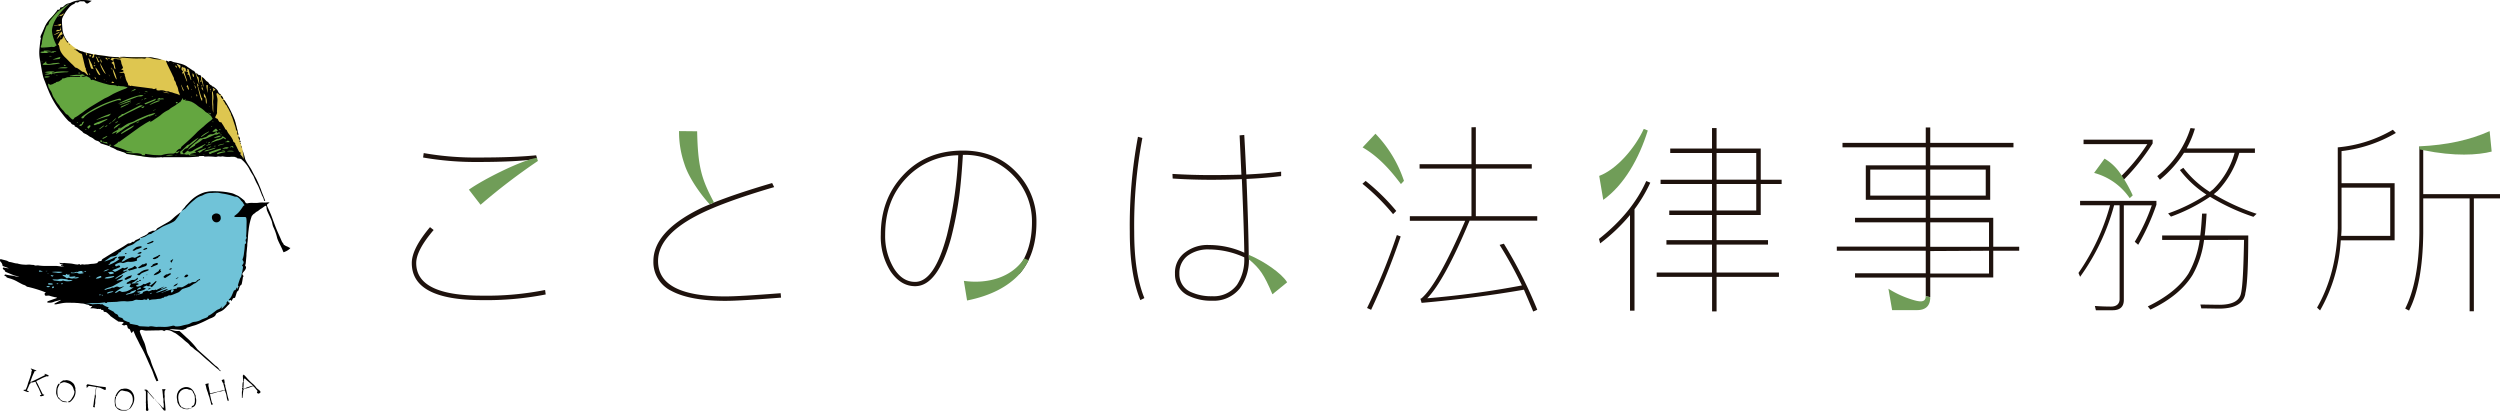 <svg xmlns="http://www.w3.org/2000/svg" viewBox="0 0 777.71 127.9"><title>head_logo</title><path d="M134.9,71.55c-3.66,4.28-5.42,7.7-5.42,10.28,0,6.74,6.75,10.14,20.36,10.14a92.7,92.7,0,0,0,19.73-1.76l.19,1.39a95.38,95.38,0,0,1-19.91,1.76q-21.74,0-21.75-11.53,0-4.46,5.67-11.17Zm32.21-22.16c-3.41.63-10.15,1-18,1A95.64,95.64,0,0,1,131.62,49l.19-1.38A92.92,92.92,0,0,0,149.08,49c7.31,0,13.23-.24,17.71-.69Zm-.32-1.09" fill="#1e120d"/><path d="M222.11,63c4.53-1.83,10.53-3.84,18.09-6.06l.63,1.27c-11,3.21-19.16,6.24-24.33,9-7.88,4.16-11.79,8.83-11.79,14,0,7.31,6.93,11,20.93,11,3.28,0,9-.37,17.21-1l.12,1.38c-8.19.63-14,1-17.33,1-7.44,0-13-1.07-16.77-3.09a9.94,9.94,0,0,1-5.61-9.27c0-6,4.67-11.4,14.12-16.13,1-.51,2.14-1,3.4-1.51" fill="#1e120d"/><path d="M316.31,53.71a21.72,21.72,0,0,1,6.11,15.45q0,9.93-5.29,16.07c-.72-.29-.43-1-.32-2,2.77-3.66,4.22-8.38,4.22-14.12a20.4,20.4,0,0,0-5.73-14.43,20.81,20.81,0,0,0-15.76-6.5c-.25,4.17-.57,8.14-1,11.8a111.68,111.68,0,0,1-2.71,14.18c-2.77,9.89-6.49,14.87-11.15,14.87-3,0-5.55-1.57-7.63-4.6A20.1,20.1,0,0,1,274,73q0-11,6.81-18.35c4.79-5.23,11-7.81,18.79-7.81C306.35,46.84,312,49.11,316.31,53.71ZM294.57,73.19A126.92,126.92,0,0,0,298.1,48.3a22.5,22.5,0,0,0-16,6.93c-4.54,4.67-6.74,10.6-6.74,17.78A19.57,19.57,0,0,0,278,83.34c1.77,2.9,4,4.35,6.68,4.35C288.7,87.69,292,82.83,294.57,73.19Z" fill="#1e120d"/><path d="M355.37,42.94a145.67,145.67,0,0,0-2.53,29.24c0,8.38,1,15.25,3.16,20.55l-1.26.63c-2.21-5.41-3.28-12.48-3.28-21.18A149.94,149.94,0,0,1,354,42.55Zm33.15,37.82a14.94,14.94,0,0,1-2.77,8.89,10.35,10.35,0,0,1-8.64,3.9,16,16,0,0,1-7.81-1.76,7.29,7.29,0,0,1-3.78-6.63,7.79,7.79,0,0,1,3.28-6.74,11.38,11.38,0,0,1,7.37-2.2,26.51,26.51,0,0,1,10.91,2.39q-.11-7.75-.76-22.88c-3,.12-6.12.2-9.52.2-4,0-8-.13-12-.39l-.07-1.44c4,.24,8,.37,12,.37,3.41,0,6.56-.06,9.45-.13l-.56-12.23,1.45-.13c.26,4.36.44,8.45.63,12.3,4.1-.19,7.69-.5,10.84-.88v1.38c-3.09.38-6.68.7-10.77.89.38,9.77.63,17.65.69,23.64ZM376.16,77.6a10.72,10.72,0,0,0-6.43,1.76,6.67,6.67,0,0,0-2.84,5.8,6,6,0,0,0,3.41,5.61,15.1,15.1,0,0,0,6.8,1.38,9,9,0,0,0,7.7-3.53,14.25,14.25,0,0,0,2.27-8.44v-.13A26.52,26.52,0,0,0,376.16,77.6Z" fill="#1e120d"/><path d="M434.36,65.62l-1,1a67.07,67.07,0,0,0-9.53-9.45l1-.89A64.93,64.93,0,0,1,434.36,65.62Zm1.37,7.94a215.76,215.76,0,0,1-9.2,22.82l-1.26-.57a187.71,187.71,0,0,0,9.27-22.69Zm23.38-34V51.07h17.4v1.38h-17.4V67.26h19.1v1.39H457.16C452,81,447.59,89.07,444,92.79a276.78,276.78,0,0,0,29.44-4,124.85,124.85,0,0,0-6.94-12.61l1.33-.37a137.22,137.22,0,0,1,10.39,20.55l-1.26.56q-1.5-3.58-2.89-6.8c-9.71,1.7-20.35,3.08-31.83,4.1l-.37-1.27c.12-.06.19-.12.3-.12q5.1-4.35,13.62-24.14H438.58V67.26h19.17V52.45H441.61V51.07h16.14V39.6Z" fill="#1e120d"/><path d="M497.79,75.71l-.37-1.39c6.94-5.48,11.78-11.47,14.7-18l1.26.51a46.13,46.13,0,0,1-4.91,8.26V96.64h-1.4V66.89A55.58,55.58,0,0,1,497.79,75.71ZM534,66.89V74.7h16v1.39H534v8.7H553.4v1.33H534V96.88h-1.4V86.12H515.37V84.79h17.21v-8.7H518.4V74.7h14.18V66.89h-13.3V65.5h13.3V57.24h-16V55.92h16V47.6h-13V46.21h13V39.84H534v6.37h13.74v9.71h6.5v1.31h-6.5v9.65Zm0-11h12.34V47.6H534Zm0,9.58h12.34V57.24H534Z" fill="#1e120d"/><path d="M599.07,92.16v-5.8h-22V85h22V78H571.4V76.72h27.67V69.16h-22V67.76h22v-5.6H580.42V51.44h18.65v-5.6h-25.9V44.45h25.9V39.65h1.4v4.79h25.89v1.39H600.47v5.6h18.65V62.16H600.47v5.6h19.6v9h8.07V78h-8.07v8.31h-19.6v6.11Zm0-39.39H581.81v8.07h17.26Zm18.66,0H600.47v8.07h17.26Zm-17.26,24h18.28V69.16H600.47Zm0,1.33v7h18.28V78Z" fill="#1e120d"/><path d="M647.08,63.86V62.48h23.75v1.2a70.89,70.89,0,0,1-5.67,12.47l-1.07-.94a59.27,59.27,0,0,0,5.3-11.34h-8.7V93.3c0,2.14-1.2,3.21-3.47,3.21H652l-.32-1.33c1.77.13,3.41.19,5.05.19s2.64-.81,2.64-2.33V63.86h-1.7a68.08,68.08,0,0,1-10.58,22.25l-.51-1.2a68.44,68.44,0,0,0,9.83-21.05ZM658.61,56A59.16,59.16,0,0,0,668,44.83H648.16V43.44h21.49v1.2a64.88,64.88,0,0,1-10,12.28m38.84,34.42c-.51,3.08-3.28,4.67-8.2,4.67-1.07,0-2.91-.07-5.49-.07l-.3-1.2c2.26,0,4.28.07,5.91.07,3.91,0,6.12-1.14,6.68-3.34s.81-7.75,1-16.84H685.65a29.79,29.79,0,0,1-3.58,10.91c-2.66,4.29-7,7.88-13.11,10.78l-.81-1c5.85-2.84,10.08-6.24,12.6-10.15a29.63,29.63,0,0,0,3.54-10.53H672.61V73.25h11.86c.25-2.14.44-4.41.56-6.8h1.4c-.14,2.51-.33,4.79-.58,6.8h13.55C699.39,83,699.08,89,698.45,91.34ZM682.81,40a31,31,0,0,1-2.58,6.18h21.24v1.38h-4.86a28.82,28.82,0,0,1-6.68,11.78l-1.26,1.07A67.61,67.61,0,0,0,702,66.51l-1,.94a65.89,65.89,0,0,1-13.49-6.24,54,54,0,0,1-12.16,6.18l-.88-1a54.92,54.92,0,0,0,11.91-5.86,32.63,32.63,0,0,1-8.25-7.63l1.07-.7a31.82,31.82,0,0,0,8.25,7.51c.38-.33.69-.57.95-.76a25.22,25.22,0,0,0,6.75-11.41H679.41a36.1,36.1,0,0,1-7.5,8.38l-.82-1.14a30.89,30.89,0,0,0,10.34-14.94Z" fill="#1e120d"/><path d="M728.17,74.76a49.43,49.43,0,0,1-6.43,21.81l-.94-.88c4-7,6.18-15.26,6.44-24.71V45.84a40.84,40.84,0,0,0,17.14-5.48l.94,1A43,43,0,0,1,728.42,47V57h16.51V74.76Zm.25-3.78c0,.83-.06,1.64-.12,2.4h15.26v-15H728.42Zm25.41-24.27V60.39h23.88v1.33h-8.13V96.83h-1.32V61.72H753.83v10.9c-.13,10.6-1.64,18.6-4.42,24l-1.19-.63c2.77-5.48,4.29-13.24,4.41-23.32V45.52Z" fill="#1e120d"/><path d="M167,49.07l.34,1A192.57,192.57,0,0,0,149.5,63.7L145.87,59c4.41-3.16,15.69-8.81,20.72-9.84Z" fill="#709d58"/><path d="M220.78,63.55c-2.27-2.41-6.44-7.91-7.88-12.56a30.47,30.47,0,0,1-1.66-10.21l5.63.06c.24,11.32,1.4,14.88,5.24,22.14" fill="#709d58"/><path d="M320,80.95a20.55,20.55,0,0,1-2.83,4.28c-3.66,4-9.08,6.8-16.33,8.25l-1-6.11c7,1,14.75-.82,18.79-7" fill="#709d58"/><path d="M388.52,79.3c4.65,1.93,10.19,5.71,11.89,8.52l-4.58,3.73c-2.66-6.32-4-8-7-10.61-.11-.09-.25-.13-.31-.19" fill="#709d58"/><path d="M512.6,40.6c-2.73,8.75-7.35,16.93-13.85,21.58l-1.26-7.46C503,52.64,508.65,46,511.35,40.1Z" fill="#709d58"/><path d="M600.47,92.47c0,2.65-1.4,4-4.1,4h-7.76l-1.15-6.65a30.64,30.64,0,0,0,6.82,3.21c3,1,4.78,1.17,4.78-.92" fill="#709d58"/><path d="M752.62,45.52c8.57-.38,15.83-2,21.87-4.73l.63,6.36c-4.25,1.09-11.53,1.57-21.3-.44l-1.22-.26" fill="#709d58"/><path d="M663.46,60.78l-.94.87a19.54,19.54,0,0,0-11.08-7.86l3.25-4.44a15,15,0,0,1,4.67,4.29A43.11,43.11,0,0,1,663.46,60.78Z" fill="#709d58"/><path d="M436.75,56.26l-.94,1c-2.57-3.39-6.46-8.27-11.93-11.41l4-4.25A38.56,38.56,0,0,1,436.75,56.26Z" fill="#709d58"/><path d="M76.43,63.72S76.72,62.57,74,61c-2.36-1.27-8.08-1.62-9.25-1.34-6,1.52-8.74,7.15-10.7,8.83-.62.53-2.19.87-3.61,1.88-2.78,1.94-6.72,3.53-7.12,3.9-.57.59-12.61,8-14.1,8.43a69.94,69.94,0,0,1-7.88.9s-10.4.59-11.74.16.3,3.86.3,3.86,16.33,8.18,21.83,7.74c4.31,3,7.46,5.35,9.23,6.08s15.31.73,18-.14a60.42,60.42,0,0,0,8.52-3.86,25,25,0,0,0,6.17-6.84c2-4.42,3.88-16.29,3.29-21.67S76.43,63.72,76.43,63.72Z" fill="#70c3d8"/><path d="M20.14,3.37a16,16,0,0,0-2.42,2.15c-.39.5-1.76,4-1.51,4.33s2.18,6.32,2.7,7c3.51,4.51,4.87,4.85,5.56,5.16s2.82,1.73,3.51,2,7.2,2.21,7.7,2.33,3.42.28,3.42.28,13.77,2.8,14.27,3.11,2.35-.22,3.24.28,6.32,2.08,7.2,2.89a2.55,2.55,0,0,1,1,1.4s.92,1,1.71,1.93S71.16,42,71.16,42s4.26,6.49,4.95,8.36c-.92-5.9-1-4.48-1.71-7.34a33.2,33.2,0,0,0-1.56-5.91c-4.49-9.48-4.57-7.79-4.57-7.79a68.44,68.44,0,0,0-5.35-5.21c-1.2-.81-2.66-1.69-2.66-1.69a58,58,0,0,0-6.14-2.78c-1.24-.37.17.78-2.42-.68a20.18,20.18,0,0,0-4.61-1c-1.71-.22-7.93-.22-9.21-.22a29.48,29.48,0,0,1-3.59-.06c-2-.15-7.07-1.15-8.32-1.41A12.8,12.8,0,0,1,20.33,12c-.79-1.49-1.39-1.68-1.23-5.44A3,3,0,0,1,20,4.43Z" fill="#dec650" fill-rule="evenodd"/><path d="M16.54,8.31a19.94,19.94,0,0,0,2.3,8.39c1.38,2.47,5.77,5.69,6.48,5.75s1.85,1.37,4.12,2.3,9.22,1.49,9.61,2,11.34,1,13.28,3,1.93-.9,8,2.11,8.38,6.72,10.46,10.29,4.85,7.37,4.85,7.37-2.52-1.62-12.53-1c-6.25.34-12.78.16-14.52.28a32.5,32.5,0,0,1-8.36-.88A33.91,33.91,0,0,1,35,45.75,58.8,58.8,0,0,1,27.36,42c-3.87-2.54-9.93-8.55-11.57-13a75.43,75.43,0,0,1-2.55-7.24,24.18,24.18,0,0,1-.17-10c.11-.49.16-.59.2-.92C14.21,4.7,21.61,1,21.61,1a29,29,0,0,1-2.92,3.42,2.84,2.84,0,0,0-1,1.55A9.52,9.52,0,0,0,16.54,8.31Z" fill="#64a640"/><path d="M82.85,63a2.63,2.63,0,0,1,1,0,1.55,1.55,0,0,1-.45.35c-.5.31-.37.55-.18,1,.34.75.68,1.49,1,2.25s.61,1.63.92,2.44.57,1.55.89,2.3c.38.93.8,1.8,1.19,2.7.19.44.36.87.56,1.27a.69.69,0,0,0,.19.22,3.55,3.55,0,0,1,.3.53c.15.49.19-.07.46.34.07.12.89.31,1.29.68.88-.12-.59.9-1,1.06a8.64,8.64,0,0,1-.81.34c-.09-.16-.27-.62-.33-.75-.47-1.12-1-2-1.44-3.08a4.15,4.15,0,0,1-.29-.9A16.6,16.6,0,0,0,85,70.56c-.28-.68-.28-1.24-.53-1.93-.33-.87-.87-1.9-1.24-2.77a3.18,3.18,0,0,1-.32-1.31,1.27,1.27,0,0,0-.11-.46c-.09,0-.18-.09-.2-.09-.7.4-.82.63-1.52,1-.1.06-.63.47-.72.56a3.19,3.19,0,0,1-.54.31c-.4.25-.38.37-.79.62s-.42.47-.69.68a18.67,18.67,0,0,0-1,4.39c-.23,1.7-.2,2.79-.38,4.06-.06.37,0,.75-.07,1.12-.07.75-.15,1.49-.22,2.23,0,.35,0,.69-.05,1-.06.7-.12,1.4-.2,2.11,0,.06,0,.19-.06.22-.31.19.17.56.18.81,0,.69-.57,1.21-1,1.74a.54.54,0,0,0,0,.72,3.48,3.48,0,0,0,.26.34.81.81,0,0,0-.27.59c-.08.62-.2,1.24-.33,1.83a.66.66,0,0,1-.31.4.78.78,0,0,0-.34.47c-.09.25-.18.53-.26.8a.88.88,0,0,1-.47.66c-.08,0-.13.16-.16.28-.16.47-.3,1-.45,1.43a.4.4,0,0,1-.42.34.44.44,0,0,0-.43.34,6.12,6.12,0,0,1-.39.62c-.08-.16-.14-.25-.19-.37a2.77,2.77,0,0,1-.5.09s-.08-.09-.14-.19a2.81,2.81,0,0,0,.48-.44,4.27,4.27,0,0,0,.45-.75c.24-.53.45-1.06.69-1.59A.39.39,0,0,1,73,90.3a.7.7,0,0,0,.5-.62c0-.19.17-.26.37-.07l-.23.31c.1,0,.18,0,.19,0a8.87,8.87,0,0,0,.38-.89s-.14-.14-.21-.2h0c.06-.25.12-.5.2-.75.15-.47.31-.93.47-1.39a2.58,2.58,0,0,1,.2-.38A.74.74,0,0,0,75,86.1c.19-.87.38-1.74.55-2.64.06-.31.1-.64-.28-.81.25-.44.6-.75.5-1.2-.05-.23-.42-.61-.33-.77a6.19,6.19,0,0,0,.45-1.86,26.11,26.11,0,0,0,.27-2.61c0-.16,0-.37.26-.38,0,0,.09-.13.11-.21.08-.44-.19-.56-.12-1,0-.12.38-.59.31-.68a1.14,1.14,0,0,1-.12-.84c.1-1.37.07-2.46.11-3.82a7.39,7.39,0,0,0-.1-1.49.42.42,0,0,0-.45-.28h-1.9a5.09,5.09,0,0,0-.69,0c-.36,0-.58,0-.73-.28.25-.19.52-.37.76-.59a5,5,0,0,0,.67-.62,17.7,17.7,0,0,0,1.17-1.55,1.4,1.4,0,0,1,.6-.62c.06,0,0,0,0-.1-.34-.34-.25-.4-.47-.72s-.37-.37-.67-.75a3,3,0,0,0-1.24-1.07A2.72,2.72,0,0,1,72.56,61a21,21,0,0,0-2.92-.72c-.7-.09-1.12-.19-1.73-.31a8.62,8.62,0,0,0-1.26,0c-.21,0-.57.06-.78.06a4.73,4.73,0,0,0-2.11.37c-.09,0-.86.44-.95.46a5.26,5.26,0,0,0-2.25,1.25,21.07,21.07,0,0,0-2.83,2.7c-.14.16-1,.65-1.26.87.5-.77,1.1-1.12,1.26-1.59.68-.68,1.29-1.43,2-2.05a10.73,10.73,0,0,1,3.9-2.21,10.2,10.2,0,0,1,2.18-.31,13,13,0,0,1,1.56,0,20.43,20.43,0,0,1,5.11.68l1.68.78A23,23,0,0,1,76,62.38c.18.11.25,1.15,1.26.81,1.16-.19,2.05.06,3.21-.12A8.28,8.28,0,0,1,81.93,63m.27-.5a.36.36,0,0,1-.08-.19,4.25,4.25,0,0,0-.56-1.4c-.36-.88-.7-1.77-1.07-2.65A12.73,12.73,0,0,0,79.85,57c-.47-.9-.85-1.86-1-2.21l-.69-1.09c-.17-.28-.57-1-.59-1.09a10.26,10.26,0,0,0-1.79-2.43c-.09-.06-.69-.68-.79-.72a3.1,3.1,0,0,0-1.1-.16c-.16-.4-.52-.21-.74-.49a5.53,5.53,0,0,0-1.63,0,8,8,0,0,1-2-.12c-.67-.12-.55.12-1.23,0s-.8.22-1.55.09A19.37,19.37,0,0,0,64,48.7c-.19,0-.36.06-.51-.09a.2.2,0,0,0-.17-.09H61.84l.16.16a.07.07,0,0,1,0,0c-1,.08-2.1.19-3.16.22-.89,0-1.77,0-2.66,0-1.67,0-3.34,0-5,0a3.38,3.38,0,0,0-.54.06c-.06,0-.14.06-.19,0-.4-.16-.81.06-1.23,0a6.92,6.92,0,0,0-.78.06,23.1,23.1,0,0,1-4.13-.4c-1.52-.31-3.07-.47-4.6-.68a.87.87,0,0,1-.62-.26.9.9,0,0,0-.37-.23l-2-.65a1.09,1.09,0,0,1-.33-.09,8.62,8.62,0,0,0-1.9-.93,4.79,4.79,0,0,1-.39-.29,4.23,4.23,0,0,1,.54-.3c-.2-.19-.37-.31-.59-.16,0,.16,0,.31.06.47l-.7-.24c-.62-.2-1.24-.38-1.88-.6-.08,0-.17,0-.21-.09a2,2,0,0,0-1.29-.81,2.46,2.46,0,0,1-.73-.42,3.87,3.87,0,0,0-1.15-.73,2,2,0,0,1-.57-.37,5.62,5.62,0,0,0-1.41-.77.91.91,0,0,1-.3-.23c-.16-.15-.26-.34-.44-.44a8,8,0,0,1-1.24-1,4.44,4.44,0,0,0-.77-.4c-.07,0-.17-.09-.17-.12,0-.34-.25-.4-.47-.48a1,1,0,0,1-.72-.58c-.08-.19-.34-.25-.5-.4a1.92,1.92,0,0,1-.44-.37c-.35-.37-.69-.75-1-1.12-.72-.9-1.41-1.8-2.1-2.74A27.6,27.6,0,0,1,15,28c-.4-.9-.72-1.85-1.08-2.77a10.13,10.13,0,0,1-.51-1.43c-.19-.75-.33-1.51-.47-2.27-.2-1.11-.36-2.21-.58-3.33a11.73,11.73,0,0,1-.06-3.3c.08-.81.17-1.6.28-2.4a3.25,3.25,0,0,1,.16-.56c-.29-.37-.09-.79.09-1.18.34-.72.68-1.43,1-2.2a8.79,8.79,0,0,1,1.87-2.81,11,11,0,0,0,1.34-1.52c.22-.34.53-.62.73-1,.09-.16.23-.31.48-.18.06,0,.23-.07.31-.13a.82.82,0,0,0,.12-.33.34.34,0,0,1,.39-.3,1.24,1.24,0,0,0,.84-.4,2.8,2.8,0,0,1,1.51-.87,2.18,2.18,0,0,0,.79-.28A8,8,0,0,1,24.4.11,6.55,6.55,0,0,1,26,0a16.53,16.53,0,0,1,2.57.27c-.13,0-1.18.81-1.32.82-.82.06-.64-.76-1.4-.68-.48.06-.4-.06-.89,0-.33,0-.53.34-.81.37s-.62-.22-.81.16a.9.9,0,0,1-.28.28,4,4,0,0,0-1.68,1.26A13.79,13.79,0,0,0,19.5,5.37a2.22,2.22,0,0,0-.23,1.14c0,.94.11,1.89.19,2.83a6.94,6.94,0,0,0,1.1,2.89c.14.25.2.57.56.67.14.05.12.11,0,.43a3.12,3.12,0,0,1-.75-1c-.22-.42-.42-.83-.64-1.23,0-.08,0,.55-.11.49s-.11.77-.78.66c-1.45,3.07-.67.46-.34,2.55a4.34,4.34,0,0,0,.4,1.27,7.42,7.42,0,0,0,1.6,2c.54.54,1.07,1.1,1.62,1.64.15.15.32.28.47.43s.54.56.83.87a2.75,2.75,0,0,1,.67.22c.48.3.95.65,1.41,1a.29.29,0,0,0,.17.09c.62,0,.93.5,1.32.84a1.17,1.17,0,0,0,.45.23l-.28-.63c-.16-.37-.31-.72-.45-1.09a1,1,0,0,1,0-.38,1.66,1.66,0,0,1-.23-.42c-.17-.69-.34-1.38-.5-2.09s-.3-1.15-.42-1.72a.5.5,0,0,0-.39-.4,2.38,2.38,0,0,1-.95-.61,6.8,6.8,0,0,0-1-.63,1.24,1.24,0,0,1-.24-.22c.3.13.57.35.92.15.06,0,.18.05.27.11a3.85,3.85,0,0,0,1.45.56c.23,0,.45.2.68.26.87.24,1.74.43,2.64.65.06.36-.23.61-.36.92.23.31.45-.09.67,0,.12-.31-.12-.66.25-.93a12,12,0,0,0,1.21.22c.59.09,1.18.14,1.76.21s1,.18,1.49.25l1,.09,1.48.09a1,1,0,0,1,.81.28c.16.13.42.13.65.25h-.33L35.06,18c-.19,0-.4-.06-.42.25,0,.09-.19.17-.29.25.64.37.64.37.95.33l0-.46c.33-.19.64-.06.93-.06.06.18.82.12,1.2.22a3.19,3.19,0,0,1,.33,1.19c.25.71.37.92.47,1.2s-.22.47-.57.78c.82.06.71.12.73.59-.17,0-1.1.28-1.27.31,0,.19,1,0,1.15,0,.42.09.29.12.5.5.11.19,0,.28.08.48a4.35,4.35,0,0,1,.25.89,5.6,5.6,0,0,0,.59,1.31c.2.34.14.65.28.78s.11.09.16,0l.42.18c.27.09.28-.15.54-.06a.67.67,0,0,0,.33.09c1.12.16,2.25.31,3.38.44.76.11,1.51.2,2.26.3a1.06,1.06,0,0,1,.43.09.78.78,0,0,0,.79,0c.1-.09.31,0,.51,0l-.18.37a1.69,1.69,0,0,0,1.09.15,3.11,3.11,0,0,1,1.76.22c.08,0,.14.09.22.09a3.18,3.18,0,0,1,.82,0,1.87,1.87,0,0,0,.72.25,2.52,2.52,0,0,1,.65.19c.3.09.59.22.89.28a3.86,3.86,0,0,1,1.17.5,5.76,5.76,0,0,0-.14-.71,3,3,0,0,1-.33-.9,4.07,4.07,0,0,0-.56-1.61c-.12-.29-.16-.63-.28-.94a4.28,4.28,0,0,0-.42-.59,2.55,2.55,0,0,0-.4-1.24c-.36-.83-.77-1.62-1.17-2.43-.17-.37-.37-.74-.54-1.12s-.28-.67-.41-1a.15.15,0,0,1,.21-.21,2,2,0,0,1,.47.31,1,1,0,0,1,1.09-.12,3.06,3.06,0,0,0,.54.22c.67.16,1.35.27,2,.47a6.86,6.86,0,0,1,2,.78,2.65,2.65,0,0,1,.32.25l.73.47.7.47c.06,0,.12.12.19.15.78.22.9.9,1.12,1.53l.47,1.34c.12.37.23.77.34,1.15l.14.37H62c-.06-.71-.14-1.39-.22-2.2a1.47,1.47,0,0,1-.7-1.37c.12.09.26.12.31.22a.75.75,0,0,0,.63.4c.54.09.59.25.56.81a2.17,2.17,0,0,0,.23,1.34,2.29,2.29,0,0,1,.22.65c.08.25.16.51.23.78l.09,0c-.11-.56-.2-1.12-.33-1.68A3.56,3.56,0,0,1,62.84,24c.25,0,.65.44.88.68s.42.56.75.71a.78.78,0,0,1,.45.44,1.79,1.79,0,0,0,.52.56c.19.16.49.19.61.47,0,0,.07.06.11.06.36,0,.56.34.83.5a3.84,3.84,0,0,1,.75.78,1.4,1.4,0,0,1,.09.22c.16.31.25.65.62.78.11.06.17.22.33.43-.19,0-.31,0-.37,0s-.34-.3-.53-.46a.67.67,0,0,0-.36-.19c-.2.06-.19.25-.16.42.06.33.14.67.22,1a3.79,3.79,0,0,1,.06,1.12c-.07,1.12-.1,2.21-.15,3.33.2.45-.48,1.21-.54,1.68.08.28.58.32.73.47s.23.53.49.81c0,.12.38.22.46.22.37,0,.35.31.5.5.27.35.47.75.7,1.12.08.12.14.28.2.4s.06.19.12.19c.36.11.45.4.58.68a3.59,3.59,0,0,0,.48.75c.26.34.51.68.73,1a8.81,8.81,0,0,1,.48.84c.09.17.07.37.17.53s.29.22.4.35.25.24.23.46.16.31.23.47c.26.53.51,1.06.78,1.55a.93.93,0,0,0,.81.65.43.43,0,0,0-.06.72,4.08,4.08,0,0,1,.81,1.27,14,14,0,0,0-.4-2.92,21.85,21.85,0,0,1,.87,2.89c.36,1,1.62,2.58,2.08,3.54s1.31,2.44,1.39,2.61c.17.34.32.68.47,1s.34.78.51,1.18.25.65.42,1c.28,1,1.19,3,1.37,3.67ZM48.09,34.24c-.14.06-.4-.06-.37.28l.36-.28c.14,0,.23,0,.28-.16C48.16,34,48.12,34.12,48.09,34.24ZM66.52,45.56a1.64,1.64,0,0,0,.39,0c.17,0,.13-.12,0-.31-.15.12-.28.25-.4.34s-.29,0-.34.19ZM65,35.14c0-.16,0-.22-.23-.15.08.06.17.09.25.15.08.28.34.28.6.47A.52.52,0,0,0,65,35.14ZM34.73,38a3,3,0,0,0,1.43-1.3,3.64,3.64,0,0,0-.53.43c-.3.28-.59.59-.9.87a1.58,1.58,0,0,0-.9.65A3.13,3.13,0,0,0,34.73,38Zm-2.88,6.22c0-.16-.08-.31-.13-.53a3.7,3.7,0,0,1-.53-.06c0,.47.13.56.67.56a4.9,4.9,0,0,0,1.65.47c-.12-.34-.37-.56-.58-.47a.41.41,0,0,1-.61-.19C32.15,44.13,32,44.19,31.85,44.25Zm8.37-12.13a.31.31,0,0,1-.14.06c-.67.28-1.34.53-2,.81a.8.8,0,0,0-.58.53,2.67,2.67,0,0,0,.28-.06c.78-.37,1.57-.75,2.35-1.15,0,0,.06-.12.09-.19.31,0,.31,0,.54-.27Zm15,0c.06-.11.12-.22,0-.28s-.3-.06-.5-.12a3.76,3.76,0,0,1,0,.44,3.28,3.28,0,0,0,.58-.06c0,.09,0,.28-.08.28-.23,0-.37.22-.56.34-.39.28-.81.5-1.21.75a4.73,4.73,0,0,0-.5.34,2.82,2.82,0,0,1-.63.47A9.37,9.37,0,0,0,51,35a9,9,0,0,0-1.06.84c-.57.43-1.17.84-1.76,1.21a9.32,9.32,0,0,1-1.63,1c.16-.19.27-.34.36-.47a1,1,0,0,0-.44.12c-.45.25-.9.49-1.33.75-.8.53-1.59,1-2.37,1.59-1.74,1.24-3.48,2.52-5.22,3.76-.17.12-.31.37-.59.25a.28.28,0,0,0-.14.09,2.13,2.13,0,0,1-.67.62c-.27.19-.53.37-.87.65.33.09.56.19.79.25a27.48,27.48,0,0,1,3.42,1.24,2.15,2.15,0,0,0,.42.12l1.12.19a.84.84,0,0,1,.25.16c-.72.09-1.38-.16-2.11-.09.05.06.06.12.09.12a8.07,8.07,0,0,0,2.44.28,5.68,5.68,0,0,1,2.49.31s0,0,0,.06l-.2.09a.3.3,0,0,1,0,.12c.34,0,.7,0,1,.07.09-.19.16-.31.22-.47.25,0,.48.09.7.12.56.06,1.1.16,1.66.22.72.06,1.42.06,2.13.09a2.54,2.54,0,0,0,.68-.06,10,10,0,0,1,3.31-.44,1,1,0,0,0,.7-.19.38.38,0,0,1,.36-.09c.09,0,.16.16.25.25.3-.25.68-.37.87-.84-.38.12-.66.5-1.13.25a5.85,5.85,0,0,1,.78-.72,2.18,2.18,0,0,1,.73-.25,1.12,1.12,0,0,1,.45-.78C58.33,44,59.95,42.57,61.42,41c0,0,0,0,.06-.06.61-.53,1.2-1.06,1.82-1.55a20,20,0,0,1,2.18-1.83,3.53,3.53,0,0,0,.68-.68c-.3-.37-.25-.44-.53-.81,0,0-.68-.65-.7-.65-.42-.4-.68-.31-1.09-.71a8,8,0,0,0-1.57-1.25,7.93,7.93,0,0,1-1-.73,8.62,8.62,0,0,0-1.57-1,5.1,5.1,0,0,0-1.78-.44c-.36,0-.37-.31-.72-.22s-.14-.37-.42-.5c0,.12-.68,1.12-.7,1.18s-.33.06-.37.15C55.61,32.19,55.39,32.1,55.19,32.1ZM21.67,23.58c.1.09.13.12.14.12l2.75-.09c.2,0,.36,0,.47.22-.09,0-.16.09-.22.09-.58,0-1.15,0-1.73,0a2.44,2.44,0,0,0-.45,0L21.17,24c-.35,0-1.25.5-1.53.37s-.47.65-.79.59a1.74,1.74,0,0,1-1.09.5c-.39,0-.44.5-.84.38a1.92,1.92,0,0,1-1,.46c-.11.34-1.1-.5-1-.22s0,.25.1.59.11.42.19.62a6.26,6.26,0,0,0,.51.9c.5.68.56,1.55,1.06,2.24.34.47.61,1,.92,1.46s.78.84,1,1.4a1.68,1.68,0,0,0,.34.41,3.36,3.36,0,0,0,.53.59c.5.44.7,1.15,1.41,1.4.16,0,.28.25.42.4a7.41,7.41,0,0,0,.92.93c.3.22.42.22.64-.06s.2-.36.34-.4a9,9,0,0,0,1.55-1,16.81,16.81,0,0,0,1.51-1.09c.76-.53,1.52-1.05,2.3-1.52,1.23-.75,2.47-1.49,3.73-2.24.39-.22.84-.38,1.24-.59.72-.38,1.4-.84,2.15-1.18,1.12-.53,2.28-1,3.42-1.43a6.24,6.24,0,0,0,.54-.37,10.2,10.2,0,0,1-1.15-.25c-.42-.06-1-.06-1.44-.13-.42-.22-.34.13-.73,0a2.14,2.14,0,0,0-.67-.21,8.43,8.43,0,0,0-1.07-.09,5.32,5.32,0,0,1-.73-.09c-.65-.16-1.27-.34-1.91-.5-.45-.15-.91-.28-1.36-.43s-.93-.34-1.41-.5c-.28-.09-.58-.21-.86,0-.09-.12-.19-.18-.22-.28-.11-.41-.45-.56-.81-.72a1.17,1.17,0,0,1-.31-.16.55.55,0,0,0-.54,0,1.87,1.87,0,0,1-1.24,0c.34-.33.76-.06,1.1-.31a2.39,2.39,0,0,0-.94-.39s0,0,0,0c-.2.25-.5.16-.75.18-.54,0-1.09,0-1.62.07S22.16,23.49,21.67,23.58ZM59.12,48.11s0-.09,0-.12l.42-.19,1.15-.28c.14,0,.31,0,.29-.28a2.58,2.58,0,0,1-.49-.06A1.48,1.48,0,0,1,61,46.8c.61-.28,1.21-.59,1.8-.9.08,0,.19-.06.2-.12,0-.34.34-.4.56-.57s.34-.14.32-.42c-.68.34-1.34.65-2,1a13.85,13.85,0,0,0-1.8,1,1.88,1.88,0,0,1-1.34.37c-.19-.34-.25-.37-.51-.19a9.17,9.17,0,0,0-.72.65c-.27.27-.4.25-.61-.06l-.22-.35c.28-.3.54-.59.83-.86a1,1,0,0,1,.43-.19.78.78,0,0,0,.64-.4,1.23,1.23,0,0,1,.47-.5A14.75,14.75,0,0,0,61.66,43a2.24,2.24,0,0,1,.16-.22,14.61,14.61,0,0,0-2.69,1.93c-.11.12-.23.25-.34.25a1.37,1.37,0,0,0-.82.5c-.53.5-1,1-1.59,1.46-.24.19-.49.34-.24.68,0,.06,0,.22,0,.37h1a2.69,2.69,0,0,1,.63.09.84.84,0,0,0,.61,0,.32.32,0,0,1,.39.11.45.45,0,0,0,.34.16c.54,0,1.07,0,1.62,0a1,1,0,0,0,.29-.13Zm-10.79-13-.84.2c-.57.18-1.15.32-1.69.53-.79.31-1.57.65-2.35,1a11.64,11.64,0,0,0-1.17.56,5.54,5.54,0,0,1-1.37.65,6.23,6.23,0,0,0-1.91.87c-.43.28-.86.59-1.31.87l-2.36,1.31a4.66,4.66,0,0,0-.54.47c.65.06,1-.47,1.62-.59-.13.22-.22.4-.33.59a.17.17,0,0,0,.09.06c.42-.28.84-.53,1.26-.81s.91-.65,1.38-1,.81-.44,1.2-.68c.06,0,.14-.06.16-.12.08-.22.31-.28.5-.37l2.18-1,3.3-1.46c.25-.12.28-.09.58.12,0-.12,0-.22,0-.33A2.2,2.2,0,0,0,48.34,35.1ZM37.55,31.26c.11-.41,0-.59-.3-.56a1.52,1.52,0,0,0-.53.09,31.3,31.3,0,0,0-6.56,2.55,29.09,29.09,0,0,0-4.57,2.89.52.52,0,0,0-.25.53c.42.12.64.06.84-.27a1.45,1.45,0,0,1,.25-.35,13.3,13.3,0,0,1,1.3-1c1.35-.75,2.69-1.46,4.07-2.15a35.9,35.9,0,0,1,4.37-1.68A1.76,1.76,0,0,1,37.55,31.26ZM58.41,46.58c.06,0,.12,0,.17-.06.52-.31,1-.61,1.55-.93.25-.16.59-.25.62-.64,0,0,.11-.1.19-.14a10.79,10.79,0,0,0,2.22-1.57,2,2,0,0,0,.64,0c.93-.38,1.83-.81,2.75-1.21a.85.85,0,0,1,.51-.16,1.07,1.07,0,0,0,1-.37l.53.06c-.24-.39-.39-.44-.68-.31s-.33.09-.56.19l.19-.47c-.18.06-.35.09-.4.17a1.58,1.58,0,0,1-1.38.63,1.79,1.79,0,0,0-1.12.44,2,2,0,0,1-1.07.56,2.4,2.4,0,0,0-.5.19.64.64,0,0,1-.41.09c-.46-.12-.71.28-1,.47-.11.06-.16.22-.27.31A17.92,17.92,0,0,0,58.41,46.58ZM37.9,35.64c-.4.4-1.1.44-1.21,1.24.89-.5,1.71-1,2.53-1.43s1.72-.84,2.58-1.27,1.69-.84,2.63-1.27a1.17,1.17,0,0,0-1.12,0L39.26,35c-.44.19-.82.59-1.38.44,0,0-.08.06-.11.07A.51.51,0,0,0,37.9,35.64ZM17.55,16.11a2.41,2.41,0,0,0-1.12-.21c-.28,0,0,.15-.18.22L15.35,16a1.82,1.82,0,0,1-1-.07l1.55-.18v0H13.61c0,.11,0,.19,0,.3a2.38,2.38,0,0,0-.48,0c-.19,0-.44.07-.5.16s.25.19.37.28.12,0,.19,0c.44,0,.9,0,1.35,0a.36.36,0,0,0,.19-.08,1.35,1.35,0,0,1,1.15-.09,2.42,2.42,0,0,0,1,0c-.14-.12-.25-.22-.42-.34C16.9,16.15,17.21,16.27,17.55,16.11Zm-1.4,6.47s0-.06,0-.09l.94-.22a8.21,8.21,0,0,0-3.23.19,4,4,0,0,0,.85.18c.27,0,.55,0,.83,0,0,0,0,0,0,.06l-1.62.37A2.09,2.09,0,0,0,15.69,23c.12.09.23.16.34.25,0-.37.25-.36.48-.37.52-.08,1-.16,1.56-.22l2.32-.19.48,0,.42-.08s0-.08,0-.12c-.59,0-1.18-.06-1.77-.06s-1.14.06-1.72.09S16.73,22.65,16.16,22.58Zm28.48,7.13a1.82,1.82,0,0,0-1.09-.1c-.56.13-1.1.28-1.65.44a30.31,30.31,0,0,0-4.43,1.82c-.28.14-.54.3-.82.42a8.92,8.92,0,0,0,1.32-.4c.91-.31,1.83-.65,2.74-1,.5-.19,1-.4,1.48-.56A2.89,2.89,0,0,1,43.34,30,2,2,0,0,0,44.64,29.71Zm12.21-7c.29,0,.32.26.39.42.25.61.48,1.23.72,1.85,0,.11.11.22.16.34l.12-.06c-.31-1-.62-2-.93-3h.52a5.72,5.72,0,0,0,0-.65.69.69,0,0,0-.82-.59c-.17,0-.17-.27-.37-.24-.08.27-.34.83,0,1.05a1.84,1.84,0,0,1,.32.53c-.37.25-.37.28,0,.85C56.87,23,56.86,22.89,56.84,22.74ZM33.43,37.1a.59.59,0,0,0,0-.12s-.09,0-.14,0l-1.06.37c-.67.25-1.34.47-2,.72a8.63,8.63,0,0,0-.89.43c-.09,0-.2.19-.17.23s.19.22.28.22a1.21,1.21,0,0,0,.45-.16c.16,0,.34-.19.45-.16s.31,0,.45-.06c.73-.37,1.44-.78,2.18-1.15Zm35.2,9.11a27.76,27.76,0,0,0-3.78,1.24l.31.12-.14.28a.67.67,0,0,0,.68-.06c.11-.06.22-.19.33-.19a15.74,15.74,0,0,0,2.07-.78c.22-.06.43-.16.67-.25C68.71,46.46,68.67,46.37,68.62,46.21ZM14.4,19.1c-.12.06-.23.08-.23.12,0,.28-1,.59-.87.94a19.93,19.93,0,0,0,5.39-.46,2.37,2.37,0,0,0-.47-.16c-.39,0-.78.09-1.17.09-.79,0-1,.25-1.83.25C15,19.87,14.22,20,14.4,19.1Zm51.77,9.07s-.16.57-.21.57a2.61,2.61,0,0,0,0,.34c.18,1.77-.06,2.18.14,4a7.39,7.39,0,0,0,.25,2c0-.06,0-2.55,0-2.58-.17-1.74.16-1.21,0-3C66.29,29.27,66.24,28.43,66.17,28.17Zm2.76,14.75c-.31.09-.61.12-.88.22-.09.06-.13.15-.27.09s-.19,0-.27,0c-.51.28-1,.53-1.52.81a3.67,3.67,0,0,0-.37.34A5,5,0,0,0,66.8,44l.78-.28a4.07,4.07,0,0,0,1.63-.62c.22-.22.46-.12.73.12s.25,0,.31-.22l-.87-.56s-.14,0-.2,0C68.93,42.51,68.95,42.73,68.93,42.92Zm-34.4-7.56A24.26,24.26,0,0,0,30,37.26a.27.27,0,0,0,.2,0,30.24,30.24,0,0,1,3.56-1.15.37.37,0,0,0,.27-.19A5.62,5.62,0,0,0,34.53,35.36Zm3.08,6.28h.23c.92-.54,1.85-1.06,2.77-1.62a4.26,4.26,0,0,0,1.17-1c-.17.06-.25.06-.33.09a23.37,23.37,0,0,0-3.59,2.15C37.76,41.33,37.72,41.49,37.61,41.64ZM59.39,24.91a.37.37,0,0,1,.13-.06C59.28,23.92,59,23,58.81,22a1.07,1.07,0,0,0-.06-.19c0-.07-.08-.19-.14-.22s-.28-.19-.4-.19c0,.16.11.47.11.62a.42.42,0,0,0-.21,0c-.06,0-.1,0-.14.06,0,.31.31.19.45.31a4.18,4.18,0,0,0,.13.4c-.09.07-.2.13-.25.22s.09.19.16.2c.4,0,.42.33.51.61S59.25,24.57,59.39,24.91Zm1.83.94c.37,1.48.71,2.95,1.09,4.41.11.37.28.72.42,1.09.23-.09.2-.25.17-.38a2.76,2.76,0,0,1,0-.39c-.09-.09-.28-.25-.27-.34s-.09-.31-.14-.47c-.29-.93-.57-1.83-.85-2.77a.32.32,0,0,1,.15-.44C61.61,26.34,61.44,26.11,61.22,25.86ZM48.51,30.7c-1.23.5-2.39,1-3.56,1.46.14.31.31.31.54.22.79-.34,1.59-.68,2.38-1A.94.94,0,0,0,48.51,30.7Zm-19.2-9.17c-.36-.09-.34-.41-.44-.65s-.16-.56-.28-.84c-.3-.62-.61-1.22-.9-1.84a.58.58,0,0,0-.14-.1,1,1,0,0,0,.08.63,16.61,16.61,0,0,0,.73,2.62C28.5,21.31,29.21,21.56,29.31,21.53ZM64.07,46.18a.52.52,0,0,1-.07-.09c-.77.28-1.54.59-2.31.9-.09,0-.17.16-.25.22l0,.09a2.18,2.18,0,0,1,.42-.06c0,.09,0,.19.06.31.68-.16,1-.81,1.66-1C63.8,46.49,63.93,46.31,64.07,46.18ZM29.7,20.94a3.72,3.72,0,0,0,.15.65,7.34,7.34,0,0,0,.57,1.18c.19.28.37.62.81.59A9.93,9.93,0,0,0,29.7,20.94Zm1.43-1.34c.06,1.09,1.26,3.26,1.8,3.39C32.32,21.87,31.73,20.74,31.13,19.6ZM40.7,31.41l0-.12a3,3,0,0,0-1.24.37,11.08,11.08,0,0,0-1.23.49,2.76,2.76,0,0,0-1.13.57c1.17-.34,2.3-.75,3.43-1.15A1.62,1.62,0,0,0,40.7,31.41ZM34.64,19.6a1.32,1.32,0,0,1,.81,1.15.86.86,0,0,0,.47.78c0-.22-.06-.43-.11-.63-.08-.43-.17-.83-.25-1.24a1.85,1.85,0,0,0-.11-.4c-.12-.22-.26-.21-.42,0A4.77,4.77,0,0,1,34.64,19.6ZM67.49,47.77c.09.28.29.19.45.12a8.49,8.49,0,0,1,1.94-.5l.27-.09c-.2-.22-.25-.28-.4-.22C69,47.27,68.16,47.18,67.49,47.77ZM49.74,31.38l-.08-.12a1.33,1.33,0,0,0-.5,0,10.83,10.83,0,0,0-2.69,1.34A1.64,1.64,0,0,0,47,32.5c.22-.09.44-.22.67-.31.62-.25,1.24-.47,1.87-.72ZM66.09,41a3.37,3.37,0,0,0,1.69-.31l-.45-.56c-.12-.12-.23-.09-.37,0a8.4,8.4,0,0,1-.7.59A2.28,2.28,0,0,0,66.09,41Zm-2.53,6.09a3.75,3.75,0,0,0,1.22-.22L66,46.49c.85-.28.85-.28,1.07-.56-.63.19-1.23.31-1.78.53S64.07,46.58,63.56,47.08ZM35,21.25a10.62,10.62,0,0,0,1,3.14,2.18,2.18,0,0,0,.33.37A10.76,10.76,0,0,0,35,21.25Zm29.12,11s.09,0,.14-.06A4.06,4.06,0,0,0,63.38,29c.09.37,0,.75.11,1.12s.33,0,.43.4S64,31.88,64.12,32.25ZM37.53,38.44a3.67,3.67,0,0,0-2.16,1.46c.17,0,.33.16.45-.12a.6.6,0,0,1,.36-.22c.14,0,.17-.09.26-.19a7.17,7.17,0,0,1,.85-.72ZM18.05,5.33c.56-.62.81-.69.69-.32.41.06.63-.37.92-.37,0-.22.13-.28.12-.46s-.4.34-.59.37A1.3,1.3,0,0,0,18.05,5.33Zm37,14.57A.53.53,0,0,1,55,20l.45.65.51.74c.08-.28.16-.52.2-.77a.27.27,0,0,0-.09-.25C55.72,20.19,55.39,20.05,55.05,19.9ZM21,21.12a.5.5,0,0,1,0-.1,6.24,6.24,0,0,0-3,.21.72.72,0,0,0,.15,0c.75,0,1.51,0,2.28,0A2.23,2.23,0,0,0,21,21.12Zm3.62,18c.25,0,.5.09.76.12,0-.12,0-.25,0-.4l.37-.09a1.64,1.64,0,0,1,.16-.47c.08-.16.26-.25.26-.44-.53.06-.7.23-.71.72C25.17,38.63,24.83,38.69,24.66,39.09Zm39.57-12.6a8.41,8.41,0,0,0,.46,2.34,1.39,1.39,0,0,0,0-.22,7.06,7.06,0,0,1,0-1.9C64.74,26.5,64.6,26.44,64.23,26.49Zm-37.1,13c.16.19.28.34.42.53.33-.22.44-.62.72-.84-.26-.28-.31-.31-.47-.22S27.35,39.34,27.13,39.5Zm35.44,3s.06.09.09.12L65.06,41,65,40.9A8.51,8.51,0,0,0,62.57,42.45Zm4.12.34a.37.37,0,0,0,.05.12c.65-.25,1.41-.16,2.06-.68a1.34,1.34,0,0,0-.65-.09C67.65,42.33,67.18,42.57,66.69,42.79Zm-15.61-12c-.34-.4-.75-.22-1.12-.19-.11-.06-.2-.15-.31-.22-.22.16-.55.16-.63.56ZM29.78,17.55c.21.5.41,1,.63,1.53.14.34.22.34.51.17-.11-.17-.25-.31-.34-.48a1.58,1.58,0,0,1-.14-.37C30.27,18.07,30.15,17.7,29.78,17.55ZM71.16,45.9a2,2,0,0,0-2,.44c.33,0,.65-.1,1-.12A1.05,1.05,0,0,0,71.16,45.9ZM51.51,48.33a4.9,4.9,0,0,0,2.43-.12A7,7,0,0,0,51.51,48.33ZM19.23,9.83c-.53,0-1.45,2.21-1.65,2.37a3.49,3.49,0,0,0,.86-.88c.25-.36,1-.6,1-.71C19.44,10.33,19.23,10,19.23,9.83ZM13.9,23.92l.11.19a3.06,3.06,0,0,0,1.54-.24,3.65,3.65,0,0,0-1.35-.11C14.09,23.77,14,23.86,13.9,23.92ZM58,26.81c.15.22.36.37.33.5s.14.31.19.44,0,.18.16.15a.27.27,0,0,0,.08-.22c-.06-.25-.12-.5-.2-.75s-.12-.28-.2-.5C58.21,26.6,58.13,26.72,58,26.81ZM33.35,42.44a.6.6,0,0,0,0-.11c-.06,0-.12-.06-.17,0L31.81,43a.65.65,0,0,1,0,.09c.29,0,.6.19.76-.25,0,0,.12,0,.19,0S33.16,42.57,33.35,42.44ZM70.72,47c0,.06,0,.09,0,.12h1.93V47A4,4,0,0,0,70.72,47ZM21.55,1.07c-.12,0-3.64,2.61-3.64,2.61s-2.58,2.83-2.7,3.45a1,1,0,0,1-.7.9s-.26.68-.57,1.54c-.17.49-.36,1-.53,1.57a12.8,12.8,0,0,0-.4,2.33c0,.41-.62,1.28-.06,1.34a26,26,0,0,0,3.16-.25c1.2.28,1.09-.5,1.54-.37-1.63-3-1.51-5.06-1.46-5C16.7,5,21.25,1.72,21.55,1.07Zm9.22,39.11c.39,0,.61-.25.89-.47a1.77,1.77,0,0,0,.78-.75A10.46,10.46,0,0,0,30.77,40.18ZM59.92,22.8a1.74,1.74,0,0,0,.14,1.09s.17,0,.28,0A1.24,1.24,0,0,0,59.92,22.8Zm9.81,22a.25.25,0,0,0,0-.09,8,8,0,0,0-1.74.4c-.08,0-.14.16-.23.25ZM52.77,29a18.11,18.11,0,0,0-2.25-.47A5.66,5.66,0,0,0,52.77,29ZM70,44.16a.13.13,0,0,1,0,.06h1.44c-.09-.16-.14-.31-.23-.34s-.4-.28-.61.06C70.5,44.09,70.19,44.1,70,44.16ZM56.39,26.41l-.09,0c.2.56.39,1.12.61,1.68,0,.15.16.16.28,0ZM34.66,25.6a.61.61,0,0,0,.87.09C35,25.32,34.94,25.32,34.66,25.6Zm7.67,2.29c-.49-.21-.48-.21-.74,0a3.5,3.5,0,0,1-.5.31,1.69,1.69,0,0,0-.2.12l0,.12C41.37,28.24,41.82,28.09,42.33,27.89Zm-11-9.6c-.22.5,0,.85.31,1.27C31.72,19,31.39,18.7,31.28,18.29Zm41,27.11c-.31.16-.63.15-.85.44a.54.54,0,0,0,.19,0c.25-.12.49-.19.72.06,0,0,.16,0,.29-.06Zm-8.14,0,1.75-.68A2.7,2.7,0,0,0,64.1,45.4ZM44.92,33.06a1.1,1.1,0,0,0-.94.5C44.5,33.63,44.73,33.53,44.92,33.06ZM63,27.19c-.28,0-.39.14-.26.34s.29.44.44.64l.06,0C63.17,27.84,63.09,27.53,63,27.19Zm1.51,19a3.1,3.1,0,0,0,1.27-.65A2.06,2.06,0,0,0,64.52,46.18ZM42.19,32.62a5.5,5.5,0,0,0,1.6-.7A4.59,4.59,0,0,0,42.19,32.62ZM28.36,17.14c-.2,0-.37,0-.59,0,.06.23.11.39.16.54A.53.53,0,0,0,28.36,17.14Zm32.13,9.24c.08.39.17.78.28,1.21C61,27.32,60.9,27,60.49,26.38ZM55,21.09c.17-.47-.28-.56-.42-.81,0,.16,0,.31,0,.44C54.68,20.84,54.82,21,55,21.09ZM29.87,40.55c-.75.19-.83.25-.62.59C29.38,40.89,29.88,41,29.87,40.55Zm39,6.47,1.17-.37A1.44,1.44,0,0,0,68.92,47ZM66.26,27.34s0,0-.06.06.08.18.11.27,0,.54.06.72c.19-.06.45-.4.65-.47C66.76,27.71,66.46,27.51,66.26,27.34Zm-39.35-10c.16-.23.31-.45.08-.69s-.24-.12-.33.09A.74.74,0,0,1,26.91,17.37ZM37.5,39.62c-.64.28-.75.37-.85.68C37,40.09,37.31,40,37.5,39.62ZM19.79,20.19c.31.43.31.43.68.19C20.31,20.09,20,20.19,19.79,20.19ZM33.4,39l-.08-.09c-.27.19-.51.4-.78.59A.91.91,0,0,0,33.4,39ZM17.59,9.74c-.53,0,.13-.28.29-.47,1.29.25.67-.5,1.1-.88-.17.49.09.85,0,1A4,4,0,0,1,17.59,9.74ZM16.81,8c-.53,0,.06,0,.22-.14.84.07,1.43-.43,2-.43,0,.67-.51.74-1,.4A3.12,3.12,0,0,1,16.81,8Zm-.71,9.57a.78.78,0,0,0-.88-.06Zm20.59,20.3a.54.54,0,0,0-.08-.12,1.58,1.58,0,0,0-.87.62C36.07,38.22,36.38,38.07,36.69,37.91ZM24.33,22.83H25C24.58,22.45,24.54,22.44,24.33,22.83Zm20.47,8,.06.09.81-.31C45.18,30.54,45.09,30.57,44.81,30.82ZM64.69,44.53l.06.12c.2-.12.4-.22.59-.34,0,0,0-.09,0-.16A.86.86,0,0,0,64.69,44.53ZM43.3,37.82l0-.09c-.28.16-.56.32-.84.5l0,.09A2,2,0,0,0,43.3,37.82Zm17.94-7.76c.28-.37,0-.54-.09-.79C61,29.58,61.16,29.73,61.24,30.06ZM29.1,20.28c.25.42.34.44.61.09Zm16.77,8.4c0-.06,0-.09,0-.16-.28-.06-.54-.19-.86,0Zm-16-4.09c0-.36-.26-.48-.44-.7C29.48,24.17,29.49,24.46,29.85,24.59Zm3.75-6.45a.41.41,0,0,0,0,.12c.34.16.36.16.62-.09A4.72,4.72,0,0,1,33.6,18.14ZM18.1,23.36c-.53-.09-.53-.09-.75.07ZM32.68,18c.14.16.7.62.85.81L33.3,18C33.19,18,32.76,18,32.68,18Zm1.88,3c-.12.31,0,.49.26.65C34.73,21.46,34.66,21.25,34.56,21Zm-16-2.68s.26-.59.26-.62a15.18,15.18,0,0,0-2.44.84C16.62,18.6,18.29,18.32,18.55,18.36Zm44.07,7.12-.33-.53C62.26,25.41,62.26,25.41,62.62,25.48Zm.23,1.06-.28.19c.09.18.2.22.31.09S62.87,26.66,62.85,26.53ZM65.39,28l.14,0c0-.12,0-.22,0-.41-.14.06-.26.12-.26.16S65.36,27.87,65.39,28Zm-5.05-2.55c-.08-.7-.06,0-.09,0,.05.23.11.45.16.67a.2.2,0,0,0,.11,0C60.45,25.85,60.38,25.63,60.34,25.41ZM27.85,22.8c-.25.31-.22.34.23.44C28,23.08,27.92,23,27.85,22.8ZM68.73,40.4l-.59-.25C68.23,40.52,68.39,40.55,68.73,40.4Zm-39.3-21a.25.25,0,0,0-.13.06l.17.44C29.54,19.74,29.65,19.54,29.43,19.44ZM48.29,35.8a.45.45,0,0,0,0,.12h.31a.83.83,0,0,1,.08-.12.44.44,0,0,0-.19-.06A.59.59,0,0,0,48.29,35.8ZM26.51,40.3c.11.06.22.12.31,0s0-.14,0-.16S26.56,40.12,26.51,40.3Zm-2.66-2c.28-.09.28-.09.39-.31C24,37.94,23.93,38.1,23.85,38.35ZM18.67,11.47c.14.17.25.2.4.08C19,11.35,18.88,11.36,18.67,11.47ZM68.56,41.83s0,.09,0,.12c.16.09.31.22.54,0A3.31,3.31,0,0,1,68.56,41.83ZM31,17.86c-.09-.15-.14-.28-.32-.19s-.06.09,0,.12C30.68,18,30.8,17.95,31,17.86ZM16.82,10.71s0,.07,0,.12,1.49-.37,1.74-.92C18.38,9.89,17,10.74,16.82,10.71ZM44.42,31a.51.51,0,0,0,0-.11L44,31.1a.28.28,0,0,1,0,.09C44.14,31.13,44.28,31.1,44.42,31Zm13.45.09a.28.28,0,0,0,0-.09.44.44,0,0,0-.38-.09V31ZM37.33,24c0,.37,0,.37.19.31Zm.31-.28c0,.06-.11.09-.11.12l.11.13.09-.07A.58.58,0,0,0,37.64,23.7Zm-3.61,0a.14.14,0,0,1,.08,0l-.19-.46a.16.16,0,0,0-.08,0ZM63.64,48.2s0,0,0-.06h-.51v.06ZM59.43,30c0,.28,0,.28.28.22Zm-14.19-.78a.18.18,0,0,1,0-.08H44.9s0,.05,0,.08ZM66,39.28a.3.3,0,0,0,0-.09c-.15,0-.26,0-.36.28C65.82,39.37,65.92,39.34,66,39.28Zm-.58-10.82h.11c0-.09,0-.22,0-.31h-.09ZM13.62,15.16a.68.68,0,0,1,0,.08s.06.06.08,0a.28.28,0,0,0,.12-.07A1.64,1.64,0,0,0,13.62,15.16Zm50.8,29,0-.09-.31.17,0,.07C64.21,44.28,64.32,44.25,64.42,44.2ZM13.23,19.32v-.11a2,2,0,0,0-.28,0s0,0,0,.07ZM66.34,38a.89.89,0,0,1,0-.19c-.09,0-.17,0-.25.06s0,.09,0,.09A.91.91,0,0,1,66.34,38ZM69,41.14l-.08.09c.08,0,.14.09.22.13s0,0,0,0ZM59.75,27.68l-.14,0c0,.09,0,.16,0,.25h.09A2.12,2.12,0,0,1,59.75,27.68Zm5.5-.35a.31.31,0,0,1,.06-.11s-.08-.06-.12-.06,0,.06-.06.09ZM32.57,24.85c-.09-.05-.13-.09-.18-.09s-.06.06-.09.09a.47.47,0,0,0,.14.09A1.36,1.36,0,0,0,32.57,24.85ZM54.91,48.3v-.06h-.36a.47.47,0,0,1,0,.06ZM16.87,23s0,.06,0,.09l.23-.06s0-.08,0-.08A1.9,1.9,0,0,0,16.87,23ZM47.5,30.09a1.15,1.15,0,0,1,0-.14c-.09,0-.18,0-.27.06a.2.2,0,0,0,0,.09A1.31,1.31,0,0,0,47.5,30.09Zm17.81,3s-.05,0-.08,0,0,.09,0,.16a.2.2,0,0,0,.08,0C65.28,33.22,65.3,33.18,65.31,33.12ZM43.42,28.68s0-.06-.06-.06a.25.25,0,0,0-.11.06s0,.09.06.07A.2.2,0,0,0,43.42,28.68ZM33.27,25.32c-.06,0-.11-.06-.14-.06a.26.26,0,0,0-.08.1.25.25,0,0,0,.11,0S33.23,25.38,33.27,25.32Zm20.82-5.51c-.05-.05-.08-.09-.12-.09s-.08,0-.11,0a.57.57,0,0,0,.11.12Z" fill-rule="evenodd"/><path d="M34.38,98.35c-.19-.19-.31-.47-.53-.5-.06-.22-.2-.22-.45-.47a1,1,0,0,0-.4-.25.44.44,0,0,0-.28-.09.48.48,0,0,1-.55-.57l-.54-.08c-.08,0-.22-.06-.23-.12-.12-.44-.3,0-.59-.16-.14-.06-.45.06-.59,0s-.87-.16-1-.19-.9,0-1.15,0c.17-.16.54-.59.67-.68a5.09,5.09,0,0,0-.68-.06c-.36-.06-.34-.37-.72-.4-.86-.09-.76-.28-1.6-.36-.54,0-1.07-.13-1.62-.16-.37,0-.76-.06-1.13-.06-.9,0-1.82-.06-2.72,0s-1.9.31-2.86.48c-.16,0-.31,0-.48,0,0-.31.17-.34.32-.4l1.23-.65a2.76,2.76,0,0,0,.44-.28l-.15-.06c-.61.28-1.27.31-1.9.56a3.28,3.28,0,0,1-2.19.22c0-.34.3-.4.56-.5l2.47-.87c-.11-.12-.16-.22-.23-.22s-.39,0-.59-.08a12.48,12.48,0,0,1-1.32-.35A1.84,1.84,0,0,0,14.6,92c-.25,0-.54.06-.64-.22s-.22-.61.37-.75c-.53-.22-.89-.37-1.26-.5a38.59,38.59,0,0,0-4.49-1.31c-.09,0-.22,0-.27-.09a2.47,2.47,0,0,0-1.08-.56c-.55-.25-1.08-.56-1.62-.84A11.35,11.35,0,0,0,3,86.6a7.43,7.43,0,0,1-.8-.25s-.12,0-.13-.06c-.08-.37-.46-.37-.72-.55.08-.23.23-.42.47-.32a18.7,18.7,0,0,0,2.28.37c.29.06.58.16.86.22,0,0,1,.09,1,.06-.17-.09-1.33-.31-1.5-.37-.81-.34-1.62-.65-2.42-1-.25-.12-.55-.19-.55-.56,0-.06-.14-.12-.22-.19s-.19-.06-.24-.16-.26-.31-.1-.47.27-.06.4-.06a10.39,10.39,0,0,0,1.4.22c-.34-.21-1.55-.56-1.93-.78a2,2,0,0,0-.75-1.4c.08-.06-.4-.75.34-.65.51.16,1.17.28,1.68.44.33.09.55.34.89.4.79.09,1.39.37,2.17.47a.67.67,0,0,1,.25,0,8.07,8.07,0,0,0,2.28.37c.68.09,1.05-.09,1.74,0a8,8,0,0,0,1.1.09c.75.4.84,0,1.65.19a18.15,18.15,0,0,0,2.61.12c.7,0,2,0,2.71,0,.4,0,1.45.16,2.5.3-.11-.12-.7-.16-.86-.33-.5-.56.48,0,.53-.28.14,0-1.24-.31-1.12-.68a3.25,3.25,0,0,0,1.45.06c.73.09,1.41.11,2,.17.81.08,1.32.29,2.15.32a.45.45,0,0,0,.33-.09.36.36,0,0,1,.4.06c.08.09.25.16.3.12.42-.31.89,0,1.34-.09s.67,0,1.14-.09a8.93,8.93,0,0,1,.93-.12,6.32,6.32,0,0,0,1.77-.28c.07-.53.7-.56,1.23-.62.08-.56.54-.72,1-1,2-1.27,3.63-2.2,5.7-3.42.22-.13,1.18-.76,1.38-.9.36-.25.68-.06,1.06-.28s.48-.47.88-.34c.06,0,.18-.09.23-.16a1.32,1.32,0,0,1,.7-.51,8,8,0,0,0,1-.49h0c.07.5.06.48-.34.72a4.92,4.92,0,0,0-1.23.78c-.65.68-1.66.74-2.41,1.21a15,15,0,0,1-1.57,1c-.08,0-.2.09-.22.16-.09.37-.42.47-.69.62-.06,0-.17,0-.17.06-.06.41-.48.5-.68.78s-1.63.4-1.82.55l-1.93,1.38c.26,0,3-.93,3-1.21.29.06.73-.45,1-.12-.13.09-.27.19-.4.31s-.45.19-.33.53c0,0-.2.16-.33.22l-.89.37a.3.3,0,0,0-.2.31c0,.12-.17.25-.28.34s-.33.15-.2.34a11.39,11.39,0,0,0,3.47-1.93c-.16,0-.26,0-.36-.06a.86.86,0,0,1-.25-.16.63.63,0,0,1,.59-.5c.53,0,1-.07,1.57-.12,0,.22,0,.34,0,.53-.31.31-.65.68-1,1.06.15.22.34.16.51.06a3.57,3.57,0,0,0,.64-.37,6,6,0,0,1,1.7-.78,1.09,1.09,0,0,1,1,0,.74.74,0,0,0,.41,0l1.21-.65c.28-.16.28-.16.51.22l-.48.28-.36.19c-.42.22-.48.34-.33.81,0,0,0,.06-.06.06a5.42,5.42,0,0,1-2.5.37,1,1,0,0,0-.39,0c-.42.09-.84.25-1.27.37-.1,0-.24.06-.33,0a1.56,1.56,0,0,0-1.38.06,2.88,2.88,0,0,0-.67.31c-.16.06-.28.16-.23.37a.38.38,0,0,0,.45.28c.12,0,.23-.12.35-.16a.84.84,0,0,1,.46-.09c.11,0,.22.18.28.28s-.06.25-.19.3l-1.27.53c-.29.1-.61.23-1,.38.29.19.51.34.73.47a.32.32,0,0,0,.23,0l.63-.28c.46-.25.91-.53,1.36-.78s.37-.22.7,0c.44,0,.79-.37,1.31-.31-.22.37-.42.65-.84.72a2.26,2.26,0,0,0-.81.44.68.68,0,0,0,.76,0,1.13,1.13,0,0,1,.86-.06,4,4,0,0,0-1,.47c-.26.22-.62.22-.85.52a2.85,2.85,0,0,1-.79.41,4.61,4.61,0,0,1-.42.31c-.27.09-.39.41-.7.41-.06,0-.12.25-.13.4a24.68,24.68,0,0,1,2.28-1.24.53.53,0,0,1,.09.12,6.07,6.07,0,0,1-.72.79,10.59,10.59,0,0,1-1.1.62,3.26,3.26,0,0,0-.25.25c.65-.12,1.26-.25,1.87-.34,0,0,.08.06.14.09a1.11,1.11,0,0,1-.23.28l-2.3,1.31A6,6,0,0,1,34,89.4a12.57,12.57,0,0,0-1.38.53s-.09.06-.16.14a.66.66,0,0,0,.64,0,1.87,1.87,0,0,1,.51-.19,2.52,2.52,0,0,0,1.15-.37.38.38,0,0,1,.18-.06c.38.16.71-.06,1-.19a1,1,0,0,1,.92,0c.41.28.85,0,1.27-.09a2.14,2.14,0,0,1,.51-.09,20.57,20.57,0,0,0-2.9,1.9c.3.34.83-.16,1.16-.37.48-.31.75.28,1.27.2a6.17,6.17,0,0,0,1.15-.17,7.72,7.72,0,0,0,2.3-1.31,4.37,4.37,0,0,1-.64.12,4.43,4.43,0,0,1-.68-.28c.12-.25.23-.43.33-.62s.09-.25,0-.31-.2-.06-.3-.06-.32.09-.48.12a2,2,0,0,1-.44,0,.45.45,0,0,1,.3-.5c.29-.16.56-.34.85-.5a1.36,1.36,0,0,1,.79-.22,1.24,1.24,0,0,0,1.1-.4,3.23,3.23,0,0,1,.47-.31.84.84,0,0,1-.54.81c-.22.09-.37.31-.59.44a4.42,4.42,0,0,1-.61.31.55.55,0,0,0-.23.31c.34,0,.7-.09,1-.1a4.46,4.46,0,0,1,.89,0,.32.32,0,0,1,.26.16c.06.16-.09.22-.22.25l-.59.28a.53.53,0,0,0,.64.31,3.12,3.12,0,0,0,1.74-.84.82.82,0,0,0,.84-.06c.26-.16.56-.22.82-.37s.42,0,.62.19c-.17.19-.34.37-.5.56.08.28.3.22.42.12a7.18,7.18,0,0,0,1.35-1.09c.12-.19.3-.19.53-.09a15.74,15.74,0,0,1-1.54,1.8,1.1,1.1,0,0,0-1-.34.45.45,0,0,1-.51-.22c-.41.19-.78.34-1.28.54.39.12.79.39,1,.46a6.06,6.06,0,0,1-2.67.89c0,.29.14.38.38.32a.7.7,0,0,1,.63.13c-.21.09-.36.18-.51.25s-.48.17-.72.25-.2.09,0,.28a2.76,2.76,0,0,0,0-.28,5.13,5.13,0,0,0,1.68-.34c.08,0,.17-.09.19-.16.06-.4.39-.44.68-.53a6.76,6.76,0,0,1,.75-.22c.47.47,1,0,1.49-.16.25-.06.48.08.73,0,.81-.37.17.27.95-.19a17.32,17.32,0,0,1,2.11-.9c.19-.06-1.4.87-1.09.81-.29.34,1.92-.9,1.84-.56,0,.09-.17.16-.27.19-.54.25-1.09.47-1.62.72l-1.38.62c.06.34,1.48-.31,1.65-.37.39-.12.76-.28,1.15-.42l.61-.2s.12.06.22.09A6.07,6.07,0,0,1,50.25,91l0,.09c.09,0,.19,0,.28-.06a15.85,15.85,0,0,1,3.06-1,.79.79,0,0,0-.37.93c.4,0,.4,0,.86-.68,0,0,0-.06-.08-.06a2.9,2.9,0,0,1-.45,0l.78-.34c.42-.16.87.09.65-.34,0,0,0-.06.05-.06a4.37,4.37,0,0,1,1.57-.09,12.31,12.31,0,0,0,2.13-1.24c.25.16.48,0,.68-.12a1.1,1.1,0,0,1,.73-.28,2.29,2.29,0,0,0,.93-.16c0-.34,1-.78,1.21-.84.09,0-.28.16,0,.28-.37.28-.22,0-.56.27s-.09.14-.29.29-.68.59-.87.59-.56.34-.82.5a7,7,0,0,0-.67.44c-.1.09-1.88.65-2,.68-.82.25-.93.89-1.72,1.21s-1.1.47-1.87.75-.79-.09-1.41.37c-.19.15-.51.12-.9.19-.1.12-.27.44-.66.31-.48.44-1.1.28-1.67.41-.78.18-1.61,0-2.34.37a2.25,2.25,0,0,0-.25-.44.46.46,0,0,0-.34-.09c-.06,0-.09.19-.16.37-.12,0-.3,0-.53,0,.09-.12-.31,0-.2-.14a4.69,4.69,0,0,0-.65.2c-.54.06-.59,0-1.12,0-.29,0-.59-.08-.87-.06-.48,0-.87.37-1.35.4l-1.37.12a4.32,4.32,0,0,1-.54-.05,12.21,12.21,0,0,0-2.46.12,2.71,2.71,0,0,1-.5.06l-2.52.09c-.09,0-.23,0-.26.06-.28.37-.56.19-.84,0,0,.06-2.15.25-2.15.25s-1.29,0-2,0c-.17,0-1.68.06-1.94.09a9.15,9.15,0,0,1,2.33.28c.62-.09,2-.09,2.22-.14.2.23.59.14.82.08a5,5,0,0,0,2,1c-.08.12-.16.28-.23.44l1.65.87a.43.43,0,0,1,.19.15,1.42,1.42,0,0,0,.73.6c.25.12.51.22.61.59s.42.44.75.53.75.22.88.68c0,.09.19.16.3.2.36.17.72.33,1.09.47a4.73,4.73,0,0,0,.48.07c0,.12.06.28.11.48.64.14,1.29.27,2,.39a1.46,1.46,0,0,1,.72.25.73.73,0,0,0,.36.15c.92.06,1.83.09,2.77.16.84-.34,1.68.06,2.53.06h0c1.2-.12,2.4.12,3.59-.09.43-.06.84-.16,1.26-.25a.9.9,0,0,1,.81.09.58.58,0,0,0,.33.09,5.91,5.91,0,0,0,1.94-.25,15,15,0,0,1,1.49-.34,4.12,4.12,0,0,0,1.29-.5,2.58,2.58,0,0,1,1.17-.34,5.12,5.12,0,0,0,2.08-.72c.27-.12.58-.22.86-.34a5.63,5.63,0,0,0,.95-.4c.14-.06.2-.31.27-.41a7.19,7.19,0,0,0,1-.56c.5-.34,1-.75,1.45-1.09a2.83,2.83,0,0,1,.61-.34,1.46,1.46,0,0,0,.92-.65.73.73,0,0,1,.37-.28c-.11.19-.22.34-.32.53.12.17.25.12.37,0l1.2-1.28c0-.06.12-.15.1-.18-.16-.34.21-.47.3-.81a1.19,1.19,0,0,1,.11.22s0,.09,0,.16c.17.06.36.13.56.22,0,.44-.43.65-.68.93a12.44,12.44,0,0,1-1.13,1.13,4,4,0,0,1-1.35.77,8.49,8.49,0,0,0-.92.47.51.51,0,0,0-.22.28c-.2.66-.79.87-1.34,1.15a8.31,8.31,0,0,0-.86.34,34.45,34.45,0,0,1-4,1.83c-.48.17-1,.28-1.46.44s-.84.28-1.26.4c0,0-.11,0-.13.06-.19.4-.65.34-1,.56-.14.09-.37.06-.56.09-2.56-.19-3.76-.34-3.78-.12.62,0,1.38.59,3,.44.14.09.76.65.87.75.36.37.85.78,1.23,1.17a22.91,22.91,0,0,1,3.5,3.75c.92.9,2,1.79,2.92,2.64,1.12,1,1.61,1.49,2.72,2.49A3.31,3.31,0,0,1,68.27,115c.12.22.22.19.4.35s0,0-.19.12A4.38,4.38,0,0,1,68,115c-.33-.28-.44-.34-.76-.61s-.76-.66-1-.85c-.61-.49-.75-.68-1.34-1.18-1.24-1-2-1.8-3.22-2.83-.39-.31-.95-.69-1.21-.9s-.16-.19-.54-.5c-.11-.09-.7-.47-.76-.56a4.57,4.57,0,0,0-1.13-1.14c-.71-.54-1.1-1-1.81-1.54s-1-.81-1.62-1.21c.06,0-.73-.34-.76-.37a3.13,3.13,0,0,0-1.65-.59,1.22,1.22,0,0,0-1.15.31c-.53-.5-1.17-.25-1.76-.25-1.34,0-2.67.06-4,.06a6,6,0,0,1-1-.19c-.44-.09-.89.09-.78.53.14.59.58,1.46.76,2s.51,1.05.76,1.77.53,2.06.75,2.71c.4,1.12.76,1.43,1.1,2.55.5,1.74,1.31,3.33,1.93,5,.16.39.28.79.44,1.23-.19.06-.35.12-.56.17-.14-.29-.27-.6-.4-.88-.45-1-.64-1.83-1.09-2.81s-.84-1.82-1.26-2.79c-.59-1.34-1.09-2.52-1.8-3.79-.29-.5-.67-1.21-.92-1.74s-.58-1.15-.85-1.68-.6-1.43-.89-2c-.11.16-.4.53-.53.7a4,4,0,0,1-.4-.76c-.09-.31-.2-.56-.58-.62a.47.47,0,0,1-.23-.28,2.64,2.64,0,0,1-.14-.53.43.43,0,0,0-.65-.28c-.44.22-.7-.06-1.12-.23.27-.2.45-.33.64-.45-.09-.28-.28-.31-.51-.34a5.26,5.26,0,0,1-.93-.09c-.18,0-.36,0-.47-.22a.43.43,0,0,0-.2-.09ZM21.58,85.23c-.48.56-.73-.06-1.09,0,0,.12,0,.22,0,.37l-1.1-.09a.9.9,0,0,0,.54.47,2.68,2.68,0,0,1,.52.34c.28.28.31.31.68.16a.57.57,0,0,1,.55,0,1.69,1.69,0,0,0,1.1.12.57.57,0,0,1,.39,0,2.12,2.12,0,0,0,1.41-.28c-.49-.21-.95,0-1.45,0l.42-.37c-.7,0-1.31.19-1.93.11Zm-5.31,1.71s.42.25.43.28l.17.05a13.85,13.85,0,0,1,1.46.16,1.88,1.88,0,0,0,1.26-.18,4.45,4.45,0,0,0,3,0,1.58,1.58,0,0,0-.84-.15.7.7,0,0,1-.61-.06,2.21,2.21,0,0,0-.76-.19,4.2,4.2,0,0,0-.62-.06,3.18,3.18,0,0,0-1.21,0,3.62,3.62,0,0,1-.79.16A12.7,12.7,0,0,0,16.26,86.94Zm5.72-2a4.18,4.18,0,0,0,1.65-.06.38.38,0,0,1,.4,0c.57.44,1.2.22,1.8.16.06,0,.12-.09.23-.19l-.42-.12c-.17-.06.08-.22,0-.34s-.78-.09-1,0a3.63,3.63,0,0,0-.57.25.56.56,0,0,0-.56,0,1.61,1.61,0,0,1-1.18.12A.3.3,0,0,0,22,84.92Zm20.33,5.32c-.13,0-.22,0-.28,0-.4.16-.81.28-1.21.44a.32.32,0,0,0-.16.12c-.17.31-.48.34-.78.44a1.1,1.1,0,0,0-.77.44,2.87,2.87,0,0,0,.71-.13c.74-.28,1.61-.22,2.18-.87.07-.09.16-.12.23-.2A1.22,1.22,0,0,0,42.32,90.24ZM32.56,86.6a5.48,5.48,0,0,0,3-.53c-.11-.22-.29-.19-.5-.16-.58.09-1.17.16-1.74.28A1.08,1.08,0,0,0,32.56,86.6Zm-13.1-2a14.91,14.91,0,0,0-3.33,0,2.15,2.15,0,0,0,.45.12c.42.06.86.06,1.26.16A2.63,2.63,0,0,0,19.45,84.61Zm16,.34c-.31-.4-.73-.5-1.43-.28a2.31,2.31,0,0,0-.42.16.19.19,0,0,0,0,.09c.12,0,.26,0,.39.06l0,.28A2.37,2.37,0,0,0,35.46,85Zm-3.91,1.27c-.09-.31-.14-.44-.46-.31a5.11,5.11,0,0,0-.65.25,1.16,1.16,0,0,0-.61.53A3.14,3.14,0,0,0,31.56,86.23Zm1.73,5c.29.19.47,0,.68-.06l.72-.19a1.17,1.17,0,0,0,.64-.38,5.83,5.83,0,0,0-1.83.38C33.41,91,33.36,91.11,33.29,91.2Zm-16.9-2.7a.24.24,0,0,0-.22-.34l-.87-.09c-.25,0-.34.12-.35.37A3.24,3.24,0,0,0,16.39,88.5Zm27.22.78c-.27.37-.82.35-1,.93l1.23-.41C43.78,89.62,43.7,89.46,43.61,89.28ZM13.34,84.49a4.6,4.6,0,0,0-.72-.31c-.07,0-.17-.09-.24-.06s-.23.06-.26.16a.19.19,0,0,0,.2.25C12.64,84.52,12.94,84.49,13.34,84.49Zm3.33,1.18c-.35.09-.61-.22-.92.06C16.22,86.13,16.48,86.13,16.67,85.67Zm-.41,4c.56-.16.59-.19.5-.57l-.59.1C16.2,89.4,16.23,89.55,16.26,89.71Zm-.7-.5a1.08,1.08,0,0,0-.86-.16c-.09,0-.17.12-.26.22A1.39,1.39,0,0,0,15.56,89.21Zm16.57-4.73a4,4,0,0,0,1.8-.65A2.75,2.75,0,0,0,32.14,84.49Zm-6.19.09c.28-.06.61.16.87-.16C26.46,84.11,26.23,84.58,25.95,84.58Zm-7,3.79a.5.5,0,0,0,.67-.09C19.34,88.06,19.15,88.07,18.92,88.37ZM47.29,91.2l-.06-.12c-.17.12-.47-.06-.62.37C46.89,91.36,47.09,91.26,47.29,91.2Zm-15.91.59a1.15,1.15,0,0,0,0-.12c-.42-.12-.42-.12-.58.19C31,91.82,31.2,91.82,31.39,91.79ZM17.63,88.19a.6.6,0,0,0,0,.12c.2.16.37.09.53-.16A2.85,2.85,0,0,0,17.63,88.19Zm10.51-2.3c-.26-.12-.26-.12-.4.13C27.88,86,28,85.92,28.14,85.88Zm3.42,5.82c.25.32.25.32.51.06A3.2,3.2,0,0,0,31.56,91.7ZM42.1,91.6l-.47.16C41.93,91.89,42,91.81,42.1,91.6ZM14.7,84.33a.2.2,0,0,1,0-.06,2.09,2.09,0,0,1-.44,0,.76.76,0,0,1,0,.09C14.4,84.36,14.55,84.36,14.7,84.33Zm20.55-1.1s0-.08,0-.11l-.25.09a.1.1,0,0,0,0,.06ZM14.83,85.08a.4.4,0,0,0,0,.12c.06,0,.14,0,.2,0s0-.12,0-.12Z" fill-rule="evenodd"/><path d="M43.55,74l.51-.28.86-.37c.26-.09.36-.25.62-.34a1.81,1.81,0,0,0,.42-.34c.33-.56.86-.5,1.34-.81.27-.16.7,0,1-.13a.78.78,0,0,0,.36-.37,1.26,1.26,0,0,1,.53-.5l1.62-.93.51-.28c.56-.34,1.15-.62,1.66-1s1.12-1,1.68-1.46c.23-.19,1.2-.93,1.45-1.12.12.09-.47.78-.35.85-.44.55-.82,1.11-1.27,1.64a3,3,0,0,1-.87.59c-1.06.59-2.19.9-3.25,1.49-.57.34-.79.5-1.37.84s-1.09.68-1.6,1c.16-.19-.4.31-.42.31-.95,0-1.46.78-2.33,1-.36.09-.68.32-1.07.22Z" fill-rule="evenodd"/><path d="M68.68,68a1.35,1.35,0,0,1-2.22.84,1.66,1.66,0,0,1-.51-1.52.81.81,0,0,1,.29-.48,1.52,1.52,0,0,1,2-.12C68.61,67,68.67,67.42,68.68,68Z" fill-rule="evenodd"/><path d="M69.35,31a1.45,1.45,0,0,1,.42.16,1.93,1.93,0,0,1,.37.47,26.2,26.2,0,0,1,1.94,3.51,22.37,22.37,0,0,1,1,2.36c.14.46.26.91.37,1.37l.65,2.64c0,.12,0,.25.08.37-.15.12-.28.09-.32-.06a1.5,1.5,0,0,1-.07-.62.53.53,0,0,0-.16-.53c-.25-.22-.25-.53-.32-.84-.14-.56-.35-1.12-.53-1.68s-.35-1.09-.54-1.62A2.9,2.9,0,0,0,72,36c0-.06-.09-.12-.09-.16a2,2,0,0,0-.37-1c-.17-.34-.31-.65-.48-1a3.59,3.59,0,0,1-.53-1c-.51-.31-.56-.95-.95-1.34A1.56,1.56,0,0,1,69.35,31Z" fill-rule="evenodd"/><path d="M37.39,17.7c.55,0,1.1-.06,1.65,0a26.52,26.52,0,0,0,2.7.12c1.23,0,2.47,0,3.7,0h.79A5.06,5.06,0,0,1,47.9,18c.53.16,1.09.22,1.65.34.23,0,.47.11.81.19a12.23,12.23,0,0,1-3.41-.43,8.93,8.93,0,0,0-1-.16c-.23,0-.5-.06-.67.2,0,.08-.2.09-.3.09-.26,0-.53-.05-.79-.08a.62.62,0,0,0-.24,0,29.18,29.18,0,0,1-5.08-.2c-.48,0-1-.06-1.46-.07Z" fill-rule="evenodd"/><path d="M46.3,84c-.12.06-.23.16-.36.22-.46.19-.93.34-1.38.55a2.34,2.34,0,0,0-1,.67c-.23.28-.5.25-.9-.12a.65.65,0,0,1,.14-.12,2.62,2.62,0,0,0,1-.62A4.8,4.8,0,0,1,44.95,84a7.72,7.72,0,0,1,1-.2,1.38,1.38,0,0,1,.31.09A.6.6,0,0,1,46.3,84Z" fill-rule="evenodd"/><path d="M42.93,83.24c.33-.22.59-.44.87-.62s.52-.56.95-.37c.3-.16.54-.44.93-.28a.72.72,0,0,1-.54.87c-.57.22-1.15.38-1.71.58A.4.4,0,0,1,42.93,83.24Z" fill-rule="evenodd"/><path d="M39.77,83.8a7.82,7.82,0,0,1,1-.4,2.17,2.17,0,0,0,.93-.53c.3-.22.31-.19.54.09a2.31,2.31,0,0,0,.47.37c-.09.09-.17.18-.27.2-.54.17-1.07.33-1.62.49H40.7a1.74,1.74,0,0,1-.53.18C40,84.18,39.94,84,39.77,83.8Z" fill-rule="evenodd"/><path d="M41.23,77.8c.54-.31.89-.84,1.45-1a4.93,4.93,0,0,1,1.17-.19c.08,0,.19.09.23.19S44,77,43.94,77a6.34,6.34,0,0,1-1.35.56c-.25,0-.48.28-.73.37A.47.47,0,0,1,41.23,77.8Z" fill-rule="evenodd"/><path d="M49.48,84.24a2,2,0,0,1-.1-.22.74.74,0,0,1,.67-.19c0,.07,0,.13-.08.16a.51.51,0,0,1-.19.09l.38.34a3.68,3.68,0,0,1-2.36,1.21C48.15,84.92,48.91,84.7,49.48,84.24Z" fill-rule="evenodd"/><path d="M41.07,85.67c-.17.28-.32.53-.45.75-.45.19-.87.37-1.27.56s-.45-.12-.68-.16A4.18,4.18,0,0,1,41.07,85.67Z" fill-rule="evenodd"/><path d="M53.2,85.26l-.51.37-1.13.75a.36.36,0,0,1-.45,0,.27.27,0,0,1-.08-.5c.33-.25.61-.62,1.1-.53a1.54,1.54,0,0,1,.73-.31C53,85,53.11,85,53.2,85.26Z" fill-rule="evenodd"/><path d="M49.87,79.54a1.26,1.26,0,0,1-.29.19c-.08.06-.2.06-.23.12-.17.47-.56.44-.85.62a.92.92,0,0,1-.78.1c-.08,0-.12-.1-.22-.17l.26-.19c.45-.19.89-.4,1.34-.62.06,0,.12-.09.19-.12C49.54,79.22,49.53,79.21,49.87,79.54Z" fill-rule="evenodd"/><path d="M46.87,82.92l.26-.17c.09-.06.25-.12.27-.19.09-.39.42-.44.7-.56l.57-.19c.16,0,.36-.09.41.16a.37.37,0,0,1-.25.44,5.29,5.29,0,0,0-.59.22c-.33.13-.66.28-1,.44C47.11,83.12,47,83.15,46.87,82.92Z" fill-rule="evenodd"/><path d="M45.74,75.72c.31-.12.61-.28.92-.4s.53-.26.81-.37a.36.36,0,0,1,.25,0,.25.25,0,0,1,0,.22.78.78,0,0,1-.33.29,10.37,10.37,0,0,1-1.2.42,1.76,1.76,0,0,1-.4,0C45.76,75.84,45.76,75.78,45.74,75.72Z" fill-rule="evenodd"/><path d="M57.3,86.17c.38-.75.75-.9,1.28-.59A.93.93,0,0,1,57.3,86.17Z" fill-rule="evenodd"/><path d="M42.72,78.77c.39-.16.7-.29,1-.4.08,0,.2.06.3.09a.75.75,0,0,1-.11.28A1,1,0,0,1,42.72,78.77Z" fill-rule="evenodd"/><path d="M69.41,30.92a1.36,1.36,0,0,1-.34-.25,5.88,5.88,0,0,1-.39-.56c0-.06,0-.18,0-.26s.28-.06.31,0C69.18,30.14,69.52,30.36,69.41,30.92Z" fill-rule="evenodd"/><path d="M44.51,77.58a3.15,3.15,0,0,1,1.26-.5.33.33,0,0,1-.28.44C45.2,77.58,44.9,77.91,44.51,77.58Z" fill-rule="evenodd"/><path d="M53.22,81.66c-.06-.16-.14-.3-.23-.5q.44-.28.84-.56s0,0,.05.06c-.16.34-.33.68-.51,1Z" fill-rule="evenodd"/><path d="M74.59,43.63a2.81,2.81,0,0,1-.31-.46,4.05,4.05,0,0,1-.17-.66c.11,0,.28,0,.29,0,.12.35.39.68.19,1.09Z" fill-rule="evenodd"/><path d="M43.24,87.41c-.06.09-.09.19-.17.22-.32.16-.65.28-1,.44a1.16,1.16,0,0,1,1.2-.62Z" fill-rule="evenodd"/><path d="M46,90c.25-.37.62-.34.95-.4C46.73,89.8,46.51,90.11,46,90Z" fill-rule="evenodd"/><path d="M53.54,83.55a.88.88,0,0,1-.88.31C52.86,83.49,53,83.43,53.54,83.55Z" fill-rule="evenodd"/><path d="M54.68,86.66c.28-.16.54-.31.87-.47a1.15,1.15,0,0,1-.82.56Z" fill-rule="evenodd"/><path d="M53.9,89.09a2.68,2.68,0,0,1,1.45-.93A1.72,1.72,0,0,1,53.9,89.09Z" fill-rule="evenodd"/><path d="M74.59,43.63a.77.77,0,0,1,.28.59c-.37,0-.46-.19-.27-.59Z" fill-rule="evenodd"/><path d="M43.24,87.41v0c.2-.4.23-.4.65-.28C43.75,87.44,43.5,87.44,43.24,87.41Z" fill-rule="evenodd"/><path d="M38.84,78.92a1.55,1.55,0,0,1,.3-.21c.06,0,.16.08.23.12s-.09.16-.16.19a1.25,1.25,0,0,1-.34,0A.22.22,0,0,0,38.84,78.92Z" fill-rule="evenodd"/><path d="M44.76,86.2c.11.34-.08.37-.28.44C44.4,86.38,44.54,86.29,44.76,86.2Z" fill-rule="evenodd"/><path d="M74.89,45.52c.37,0,.36.23.37.4,0,0-.06,0-.09,0Z" fill-rule="evenodd"/><path d="M74.82,44.75c-.06-.09-.09-.16-.14-.22s.12-.09.14-.06a.5.5,0,0,1,.15.16Z" fill-rule="evenodd"/><path d="M21.52,13.69l.3.33-.06,0-.36-.26A1.51,1.51,0,0,1,21.52,13.69Z" fill-rule="evenodd"/><path d="M45.88,85.51c-.14.06-.19.09-.23.09s-.06-.06-.08-.09.08-.09.13-.09S45.79,85.45,45.88,85.51Z" fill-rule="evenodd"/><path d="M57.2,22.21c-.08-.19-.26-.65-.34-.82a.53.53,0,0,1,.12,0c.08.18.16.37.23.53S57.23,22.21,57.2,22.21Z" fill-rule="evenodd"/><path d="M56.4,126.74c.11,0,.26-.07.36,0,.4.13.5.24.91.37a2.41,2.41,0,0,0,.83,0c.28-.07.4,0,.68-.09.06,0,.33-.16.39-.09s-.87.28-.9.34a3.58,3.58,0,0,1-2.39-.53,3.24,3.24,0,0,1-.86-1.14,1.89,1.89,0,0,1-.2-.4c-.07-.38-.12-.75-.17-1.12a3.81,3.81,0,0,1,.11-1.68c.12-.19.2-.53.34-.71a2.92,2.92,0,0,1,1.57-1.13,2.59,2.59,0,0,1,2.89.81l.34.47s0,0,0,0c.11.44.4.78.56,1.21a1.65,1.65,0,0,1,0,.44s0,.09,0,.12a2.9,2.9,0,0,1,.15,1.46,1.81,1.81,0,0,1-.57,1.31c-.16.16-.72.44-.83.37s0-.14.09-.34c.28-.28.54-.22.65-.5a2.94,2.94,0,0,0,.27-1,4.16,4.16,0,0,0,0-.62c0-.09,0-.19,0-.28a4,4,0,0,0-.2-1.31c-.06-.12-.28-.43-.48-.84,0-.28-.29-.34-.45-.5s-.58-.06-.87-.22A1.33,1.33,0,0,0,58,121a4,4,0,0,0-.72.06,2.77,2.77,0,0,0-1.19.72c-.09.09-.33.56-.44.65a3.84,3.84,0,0,0-.2,1.24c0,.37.06.53.08.9a3.44,3.44,0,0,0,.19.66,3.53,3.53,0,0,0,.19.62,4.62,4.62,0,0,0,.47.59C56.42,126.52,56.39,126.68,56.4,126.74Z" fill-rule="evenodd"/><path d="M36.21,123.38a2.89,2.89,0,0,0-.28-.22c.14-.28.27-.56.42-.81a4.14,4.14,0,0,1,.36-.5,3,3,0,0,1,1.1-.86,1,1,0,0,1,.27,0c.11,0,.37-.09.48-.09a5.72,5.72,0,0,1,.76,0,3,3,0,0,1,1.44.65,3.67,3.67,0,0,1,.81,1.24,3.89,3.89,0,0,1-.42,3.33,4,4,0,0,1-.56.84c-.2.25-.44.28-.76.5a1.47,1.47,0,0,1-1,.25h-.72a2.16,2.16,0,0,1-1.83-.84,1.47,1.47,0,0,1-.54-1.15,4.9,4.9,0,0,0-.06-.65,3.85,3.85,0,0,1,0-.44c0-.34.06-.68.09-1,0-.15.06-.31.23-.27s.06.47,0,.65a3.63,3.63,0,0,0,0,1.77,6.25,6.25,0,0,0,.2.72c0,.15.34.34.45.43.28.24.33.1.61.31a1.45,1.45,0,0,0,.93.28c.36,0,.73,0,1.07,0a1.6,1.6,0,0,0,1.31-.94c.21-.41.44-.81.61-1.24a2.55,2.55,0,0,0,.12-.68,3.62,3.62,0,0,0-.14-1.37,2.38,2.38,0,0,0-1.93-1.58c-.25,0-.48-.1-.73-.13s-.56-.22-.86,0c-.13-.08-.32.23-.59.48a2.88,2.88,0,0,0-.6.92A4.58,4.58,0,0,1,36.21,123.38Z" fill-rule="evenodd"/><path d="M64.83,119.13a1.79,1.79,0,0,1,0,.73,2.29,2.29,0,0,0,.12.6c.1.53.18,1,.31,1.53,0,.09,0,.4.14.37a4.22,4.22,0,0,0,.84-.19l.9-.19,1.28-.34,1.11-.26c.12,0,.22-.11.42-.11,0,0,0-.06,0-.12-.09-.37-.22-.75-.3-1.12,0-.16-.12-.25-.13-.4a1.34,1.34,0,0,0,0-.28,3.21,3.21,0,0,1-.56-1.09c0-.06.46-.16.75-.28a4.28,4.28,0,0,1,.15.78c.09.24,0,.17,0,.39,0,.06,0,.31,0,.34.31.22.17.59.26.88.14.46.25.93.36,1.37s.25,1.12.38,1.68c.09.34.13.47.24.81a.93.93,0,0,1,0,.28.65.65,0,0,1-.06.28s-.09-.06-.16-.09-.08-.09-.16-.34c0-.06,0-.09-.06-.16-.11-.4-.18-1-.28-1.46s-.16-.44-.25-.75a3.74,3.74,0,0,0-.22-.59,2.5,2.5,0,0,0-.67.22,3.32,3.32,0,0,1-.87.19,5.77,5.77,0,0,0-1.35.37c-.37.09-.75.21-1.13.28-.17,0-.19.06-.37.09s-.19.09-.18.22a2.67,2.67,0,0,0,.08.34c.06.25.28,1.34.36,1.59a7.92,7.92,0,0,0,.26.83s.14-.06.19.16-.45.16-.58.19c0-.25,0-.25,0-.34a3.63,3.63,0,0,1-.13-.56,9.19,9.19,0,0,1-.3-1.06c-.11-.52-.37-1-.5-1.55s-.25-.59-.33-1a4.16,4.16,0,0,1-.25-.93c-.06-.25-.2-.72-.25-.9S64.83,119.4,64.83,119.13Z" fill-rule="evenodd"/><path d="M75.71,118.69c-.22-.19,0-.44-.09-.65s0-.22,0-.31a5.86,5.86,0,0,1-.08-.78c0-.15.15-.27.26-.43.29.29.56.53.8.81a15.49,15.49,0,0,0,1.83,1.9,6.46,6.46,0,0,1,1.35,1.43c.3.34.9.66,1.17,1.06a.34.34,0,0,1,0,.44c-.13.16-.55.34-.64.28s-.44-.18-.37-.49c0,0,.22-.28.19-.31l-.85-1c-.15-.18-.44-.53-.61-.5-.59.17-1.28.53-2,.68a2.85,2.85,0,0,0-.48.12c-.14.06-.31.09-.39.19a1.28,1.28,0,0,0-.15.59c-.07.62-.13,1.24-.19,1.87,0,.09-.08.22-.12.22s-.06,0-.09-.09,0,0,0-.28c0-.47,0-.9,0-1.31s.09-.56.12-.84a.35.35,0,0,0,0-.22.24.24,0,0,1,0-.37c.1-.12.15-.18.06-.34s0-.31,0-.46a.89.89,0,0,0,0-.22,2.62,2.62,0,0,1,.2-1c.24.12.19.4.16.62,0,.38,0,.75-.07,1.12,0,.09,0,.43,0,.53s.33-.09.41-.1c.29-.08.51-.3.79-.36.48-.12.88-.31,1.35-.42a1.81,1.81,0,0,0,.42-.08c-.89-.9-1.71-1.43-2.63-2.36,0,.43-.15.21-.25.59C75.9,118.41,75.93,118.72,75.71,118.69Z" fill-rule="evenodd"/><path d="M29.49,126.73c-.22-.08-.61,0-.5-.34a8.08,8.08,0,0,0,.17-1.11l.09-.75c0-.16.08-.32.09-.5s.08-.22.09-.37c0-.41.12-1.05.19-1.46s.17-1.09.27-1.8c-.28-.06-.68-.12-1-.16l-.95-.16a.72.72,0,0,0-.57.16c-.05.06-.3.4-.37.47a2.68,2.68,0,0,0-.06-.34s.06-.16,0-.19a.4.4,0,0,1,.09-.48.36.36,0,0,1,.39-.14c.37.09.84.16,1.2.23,1,.16,2.11.41,2.83.48l.76.09a2.39,2.39,0,0,1,.47.06c.16,0,.31.09.25.34s0,.62-.26.56c-.53-.16-1.2-.6-1.73-.74-.2,0-.72-.16-.93-.19a6.85,6.85,0,0,0-.14,1.06c-.08.4-.09.5-.17,1s.18.47.12.91c-.06.62-.13.62-.19,1.24,0,.09,0,.59,0,.68,0,.41-.12.62-.17,1C29.49,126.43,29.54,126.55,29.49,126.73Z" fill-rule="evenodd"/><path d="M9.55,114.77c.12-.19.14-.12.31-.06s.64.22.94.34a2,2,0,0,1,.52.28c-.15.31-.29,0-.51.06-.24.62-.64,1.31-.88,2-.14.37-.28.78-.43,1.18-.05.16-.08.28.06.41s0,.19-.08.28a.5.5,0,0,0-.24.2c-.18.36-.32.76-.49,1.12s-.26.58-.4.89l.61.27c-.06.23-.17.26-.37.2s-.61-.19-.91-.31a2.46,2.46,0,0,1-.39-.19l.16-.22h0c.46.12.48.09.7-.34a8.61,8.61,0,0,0,.53-1.52c.16-.53.36-1,.53-1.52s.29-.87.5-1.52c0-.16.06-.68.14-.87s.14-.38,0-.44S9.68,114.86,9.55,114.77Z" fill-rule="evenodd"/><path d="M9.63,118.8c1.51-.64,3-1.45,4.54-2.19a1.06,1.06,0,0,1-.36-.19.74.74,0,0,0,.13-.16l1,.41c.25.12.23.18.06.43-.06,0-.13,0-.21,0s-.31-.09-.42,0l-.95.38c-.42.18-.82.43-1.23.62a8.71,8.71,0,0,0-.9.47s0,.09.05.16c.11.28.31.53.45.81l.58,1.24.86,1.74c.06.12.13.22.3.19a.65.65,0,0,1,.25.12.83.83,0,0,1-.73.37s-.08.06-.13.06a.62.62,0,0,1-.3,0c-.09,0-.15-.13-.22-.22a.83.83,0,0,1,.22-.16c.06,0,.16,0,.23,0l.06,0c-.09-.25-.2-.5-.31-.74l-.55-1.28c-.09-.19-.19-.34-.28-.53-.2-.37-.39-.76-.58-1.15,0-.09-.14-.47-.25-.44s-.61.25-.3.09L10,119C9.88,119.09,9.73,119,9.63,118.8Z" fill-rule="evenodd"/><path d="M18.57,119.18a3.6,3.6,0,0,1,.49-.47c.3-.16.52-.47.9-.37a6.29,6.29,0,0,0,.72-.09,5.57,5.57,0,0,1,1,.22,3.5,3.5,0,0,1,.89.59,1.8,1.8,0,0,1,.67,1l.2.58c.06.13,0,.28,0,.44a1.19,1.19,0,0,0,0,.16.91.91,0,0,1,.06.19,3.69,3.69,0,0,1-.46,2.18,5,5,0,0,1-1,1.24,1.4,1.4,0,0,1-.46.28c-.09,0-.44,0-.5-.06s.23-.19.34-.22c.64-.27.92-.93,1.26-1.46a3.18,3.18,0,0,0,.48-1.52c0-.28-.16-.34-.22-.63a5.37,5.37,0,0,0-.25-.74,2.65,2.65,0,0,0-1.63-1.33,4.05,4.05,0,0,0-1.07-.28,1.79,1.79,0,0,0-.68.16,2.58,2.58,0,0,0-.53.25C18.69,119.34,18.66,119.34,18.57,119.18Z" fill-rule="evenodd"/><path d="M48.16,124.28c.31.28.48.5.78.78s.79.75,1.1,1.12.47.5.68.75c0,.06,0-.19.22-.07,0-.25,0-.16,0-.35s0-.47,0-.71-.08-.44-.1-.65,0-.28,0-.44,0-.37,0-.59-.15-.44-.15-.66,0-.55-.1-1.27a4.28,4.28,0,0,0-.17-1.09c.22-.06.75,0,.79-.06.65.15,0,.39,0,.62s-.07,1,0,1.31,0,.56,0,.93c0,.59.11,1,.14,1.58l.14,1.81a.4.4,0,0,1,0,.12c0,.18.08.34-.23.31s-.26,0-.36-.16c-.2-.3-.48-.55-.65-.84a5.5,5.5,0,0,0-.59-.8,12.3,12.3,0,0,0-1-1.09.83.83,0,0,1-.36-.56Z" fill-rule="evenodd"/><path d="M46.66,122.73l-.76-.93c0,.43,0,1,0,1.37s0,.73,0,1.13c0,.23.06.47.06.72s0,.65.06.81a6.71,6.71,0,0,0,0,.68,8.74,8.74,0,0,0,.17,1c0,.16-.37.38-.5.35s-.3-.33-.3-.42a7.83,7.83,0,0,0,0-1.42c0-.22.05-.34,0-.56s0-.47,0-.74c0-.07,0-.58,0-.66,0-.44,0-.47,0-.93,0-.31,0-.62,0-.93,0-1-.47-.62-.51-.9a.83.83,0,0,1,.93.06c.37.5.75,1,1.13,1.43s.65.78,1,1.15a.67.67,0,0,1,0,.19S47.15,123.3,46.66,122.73Z" fill-rule="evenodd"/><path d="M17.9,120.92a.31.31,0,0,1,0,.19,6,6,0,0,0,.17,2.39c0,.09.25.16.31.22a2.28,2.28,0,0,0,1.41,1.09c.25.06.51.06.78.12a.94.94,0,0,1,.34.16c-.12.07-.49,0-.61,0a2,2,0,0,1-1.62-.72c-.22-.22-.4-.22-.56-.49a3.94,3.94,0,0,1-.65-1.53c0-.16,0-.34,0-.5a7.71,7.71,0,0,1,.08-.81,3.42,3.42,0,0,1,.5-1.43c0-.06.11-.12.17-.21s.22,0,.3,0a.26.26,0,0,1,0,.22c-.11.21-.23.4-.34.62a3.34,3.34,0,0,0-.16.41A2.15,2.15,0,0,1,17.9,120.92Z" fill-rule="evenodd"/></svg>